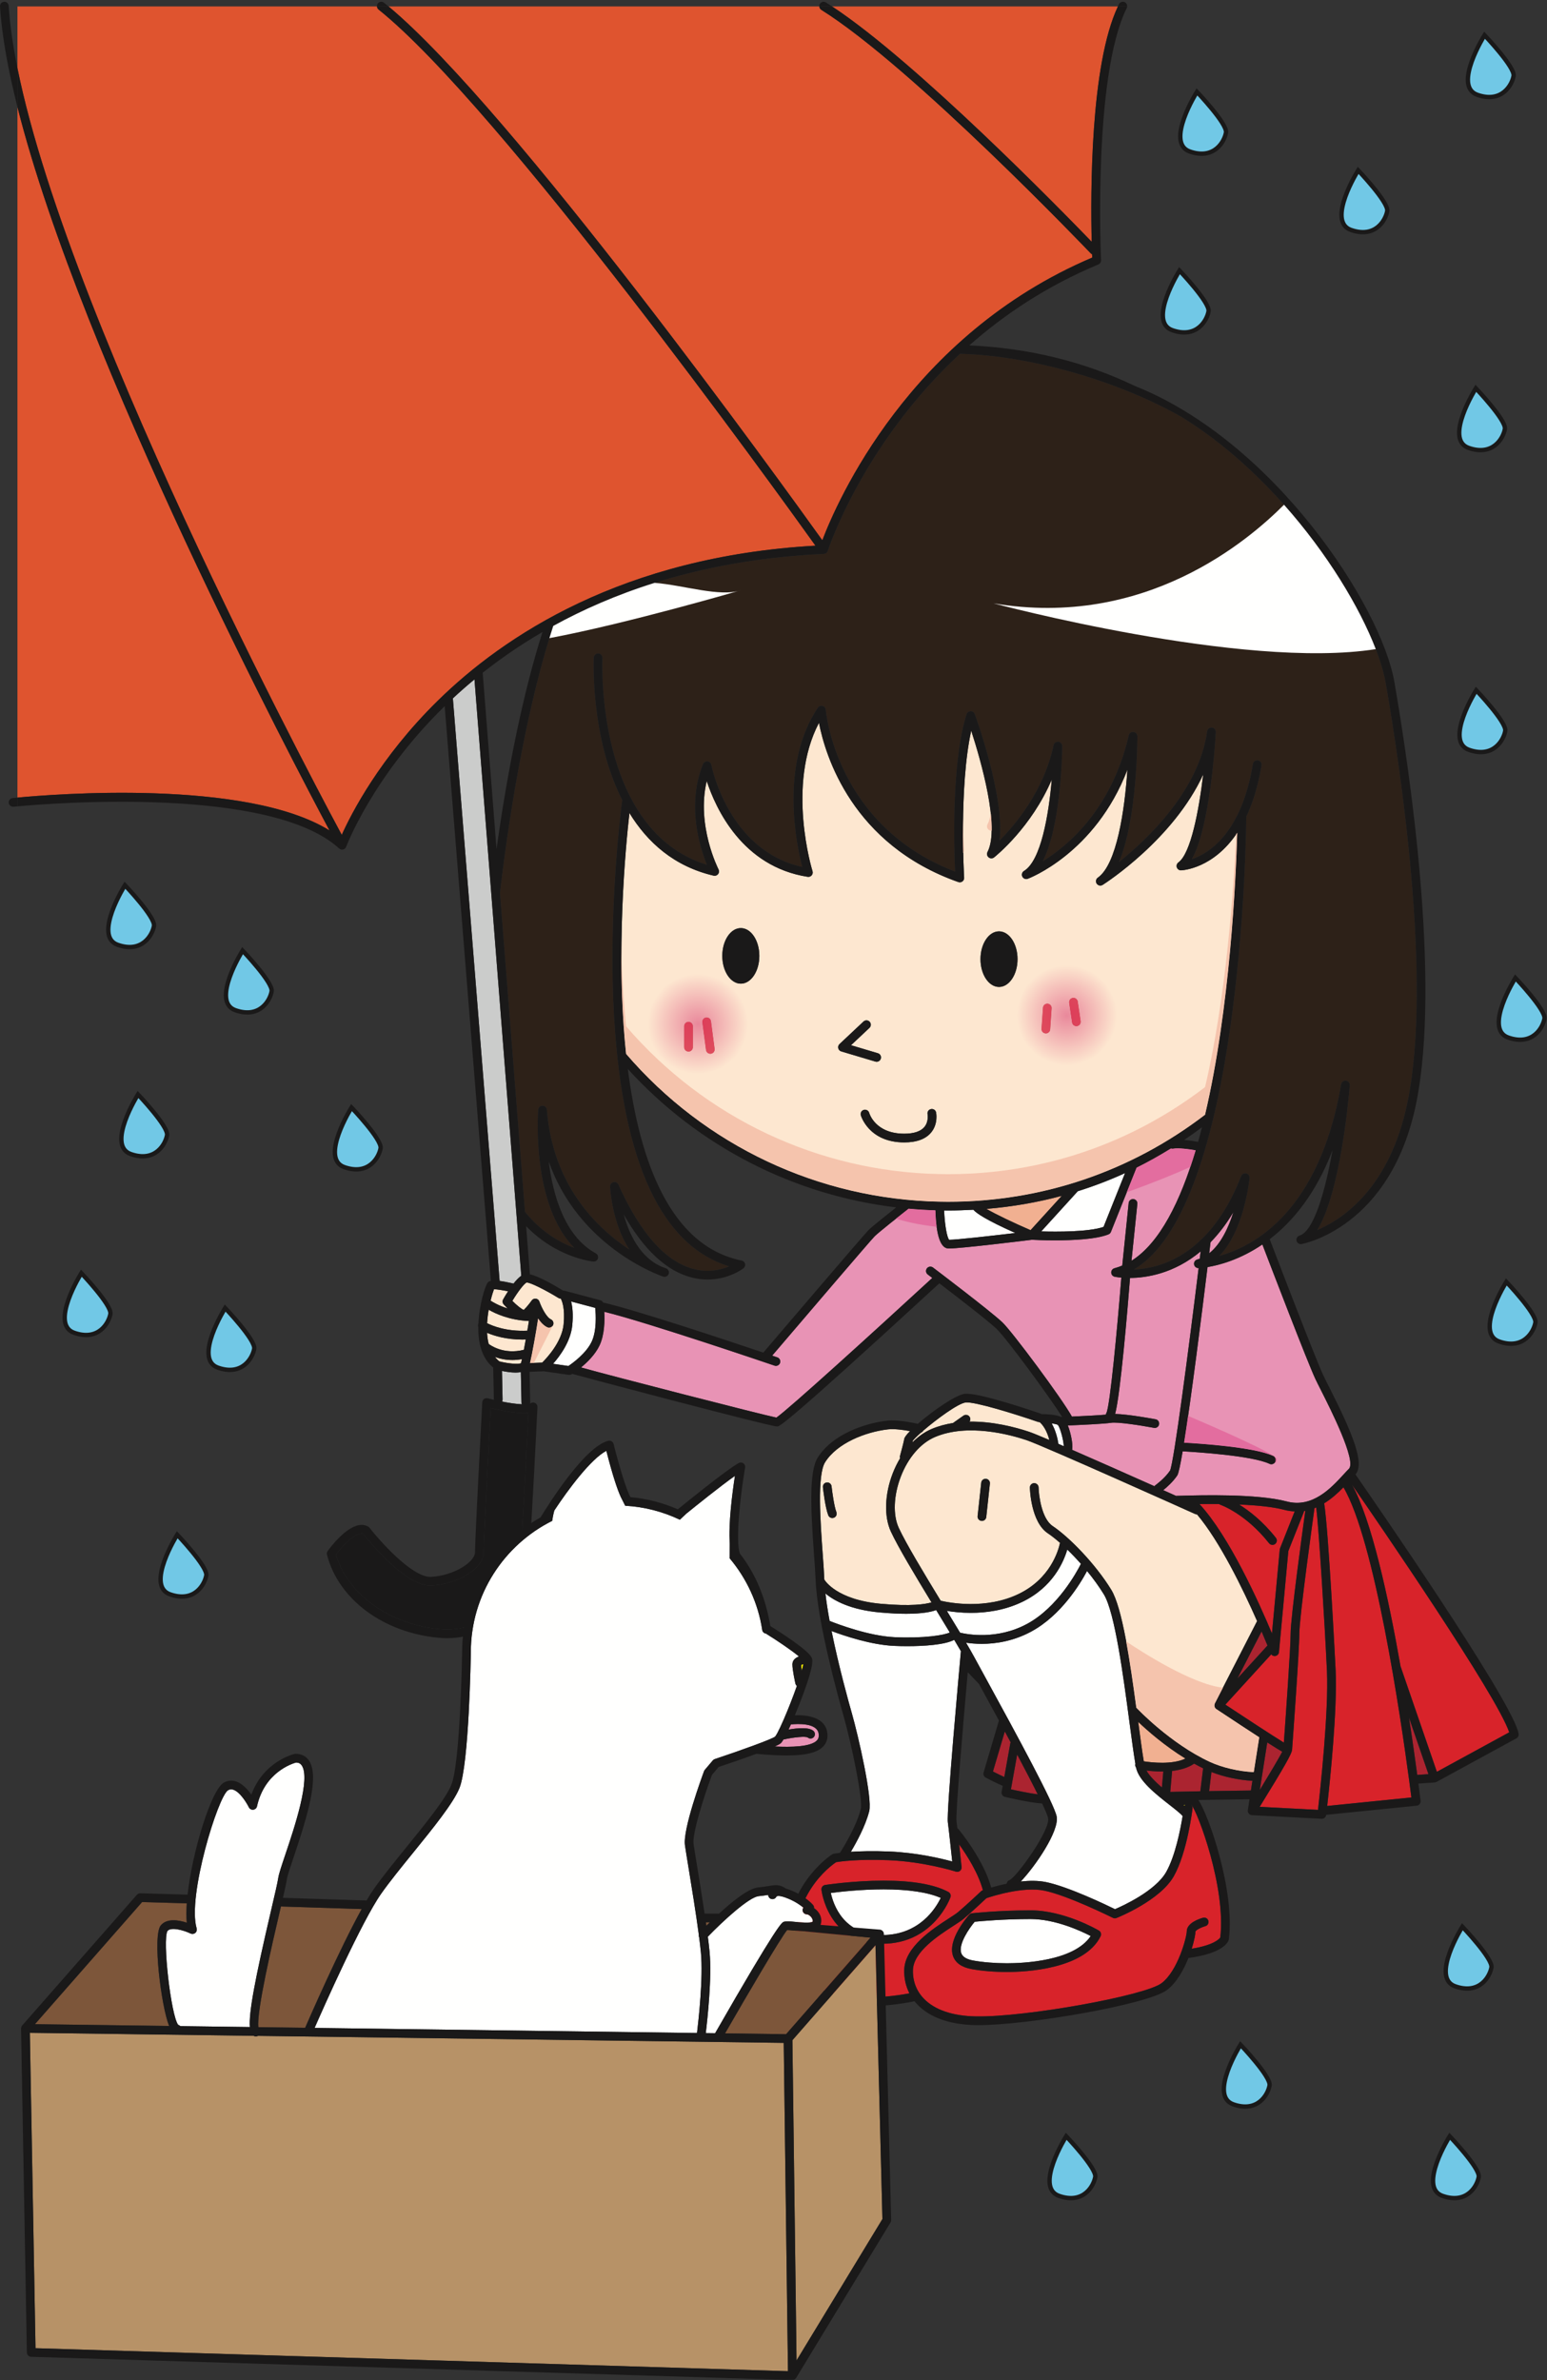 <?xml version="1.0" encoding="UTF-8"?>
<!DOCTYPE svg PUBLIC "-//W3C//DTD SVG 1.1//EN" "http://www.w3.org/Graphics/SVG/1.1/DTD/svg11.dtd">
<svg version="1.1" xmlns="http://www.w3.org/2000/svg" xmlns:xlink="http://www.w3.org/1999/xlink" x="0" y="0" width="355" height="546" viewBox="0, 0, 355, 546">
  <rect x="0" y="0" width="355" height="546" fill="#333333" stroke="none"/>
  <defs>
    <clipPath id="Clip_1">
      <path d="M-0,0.41 L354.927,0.41 L354.927,545.94 L-0,545.94 z"/>
    </clipPath>
    <radialGradient id="Gradient_1" gradientUnits="userSpaceOnUse" cx="244.833" cy="232.911" r="11.5">
      <stop offset="0" stop-color="#E892B4"/>
      <stop offset="1" stop-color="#FFFFFE"/>
    </radialGradient>
    <radialGradient id="Gradient_2" gradientUnits="userSpaceOnUse" cx="244.833" cy="232.911" r="11.5">
      <stop offset="0" stop-color="#E9889B"/>
      <stop offset="1" stop-color="#FDE7D0"/>
    </radialGradient>
    <radialGradient id="Gradient_3" gradientUnits="userSpaceOnUse" cx="244.833" cy="232.911" r="11.5">
      <stop offset="0" stop-color="#DC3C59"/>
      <stop offset="1" stop-color="#E0555F"/>
    </radialGradient>
    <radialGradient id="Gradient_4" gradientUnits="userSpaceOnUse" cx="244.833" cy="232.911" r="11.5">
      <stop offset="0" stop-color="#DC3C59"/>
      <stop offset="1" stop-color="#E0555F"/>
    </radialGradient>
    <radialGradient id="Gradient_5" gradientUnits="userSpaceOnUse" cx="160.166" cy="234.911" r="11.5">
      <stop offset="0" stop-color="#E892B4"/>
      <stop offset="1" stop-color="#FFFFFE"/>
    </radialGradient>
    <radialGradient id="Gradient_6" gradientUnits="userSpaceOnUse" cx="160.166" cy="234.911" r="11.5">
      <stop offset="0" stop-color="#E9889B"/>
      <stop offset="1" stop-color="#FDE7D0"/>
    </radialGradient>
    <radialGradient id="Gradient_7" gradientUnits="userSpaceOnUse" cx="160.166" cy="234.911" r="11.5">
      <stop offset="0" stop-color="#DC3C59"/>
      <stop offset="1" stop-color="#E0555F"/>
    </radialGradient>
    <radialGradient id="Gradient_8" gradientUnits="userSpaceOnUse" cx="160.166" cy="234.911" r="11.5">
      <stop offset="0" stop-color="#DC3C59"/>
      <stop offset="1" stop-color="#E0555F"/>
    </radialGradient>
    <clipPath id="Clip_2">
      <path d="M-0,0.41 L354.927,0.41 L354.927,545.94 L-0,545.94 z"/>
    </clipPath>
  </defs>
  <g id="Layer_1">
    <path d="M244.104,331.765 C244.084,330.471 243.27,327.41 242.735,326.879 C242.534,326.747 241.996,326.631 241.337,326.548 C242.294,328.213 242.709,330.124 242.882,331.238 C243.278,331.409 243.685,331.583 244.104,331.765" fill="#FFFFFE"/>
    <path d="M274.732,288.948 C274.933,288.892 275.126,288.819 275.319,288.747 C275.388,288.186 275.454,287.633 275.521,287.083 C269.406,292.176 263.11,293.147 259.318,293.171 C258.744,300.416 257.119,319.851 255.896,324.372 C258.883,324.433 264.462,325.461 265.183,325.596 C265.726,325.697 266.083,326.22 265.98,326.763 C265.891,327.243 265.471,327.578 264.999,327.578 L264.813,327.561 C261.666,326.971 256.45,326.174 254.983,326.4 C253.334,326.654 247.847,326.9 245.04,327.014 C245.748,328.754 246.186,331.208 246.072,332.297 C246.061,332.411 246.029,332.494 246.007,332.591 C251.832,335.128 259.092,338.351 264.911,340.949 L265.082,340.765 C265.104,340.749 267.287,339.176 268.499,337.357 C269.36,335.543 272.642,310.576 275.055,290.91 L275.01,290.911 L275,290.911 C274.502,290.911 274.079,290.544 274.01,290.051 C273.939,289.554 274.249,289.082 274.732,288.948" fill="#E893B5"/>
    <path d="M230.46,407.659 L231.85,399.901 L231.925,399.709 C231.478,398.872 231.028,398.035 230.581,397.205 L227.86,406.401 C228.825,406.892 229.81,407.372 230.46,407.659" fill="#AB2430"/>
    <path d="M253.764,324.527 C253.782,324.39 253.824,324.256 253.902,324.131 C254.724,322.52 256.405,304.563 257.317,293.094 C256.368,293.011 255.808,292.893 255.775,292.886 C255.326,292.782 255.006,292.384 255,291.923 C254.994,291.462 255.305,291.057 255.751,290.942 C256.358,290.786 256.947,290.571 257.528,290.329 L259.003,275.975 C259.06,275.426 259.548,275.024 260.101,275.083 C260.649,275.139 261.049,275.63 260.993,276.18 L259.652,289.23 C266.126,285.17 270.883,275.617 274.374,263.889 C272.941,263.635 270.433,263.285 269.185,263.519 C269.013,263.551 268.85,263.525 268.696,263.476 C266.12,265.073 263.499,266.545 260.825,267.87 L254.927,282.616 C254.825,282.868 254.626,283.069 254.374,283.171 C251.583,284.302 246.199,284.544 242.1,284.544 C239.369,284.544 237.232,284.438 236.785,284.414 C234.745,284.665 220.428,286.415 217.785,286.415 L217.559,286.409 C215.803,286.292 214.826,283.346 214.648,277.657 C212.591,277.598 210.544,277.47 208.507,277.285 C206.546,278.818 201.612,282.715 200.706,283.62 C199.807,284.519 184.112,302.883 177.197,310.99 C177.827,311.204 178.24,311.345 178.377,311.391 C178.899,311.57 179.179,312.138 179,312.661 C178.858,313.077 178.47,313.338 178.054,313.338 C177.946,313.338 177.838,313.321 177.73,313.284 C177.4,313.171 148.496,303.326 138.662,300.929 C138.78,302.943 138.74,306.214 137.567,308.676 C136.58,310.751 134.771,312.522 133.33,313.705 C140.509,315.717 174.74,324.515 178.164,325.208 C180.806,323.429 200.529,305.51 213.939,293.169 C213.306,292.687 212.917,292.393 212.896,292.377 C212.455,292.044 212.368,291.417 212.701,290.976 C213.034,290.535 213.66,290.448 214.103,290.782 C214.635,291.185 227.178,300.678 230.018,303.351 C232.241,305.445 243.814,321 245.973,324.973 C248.408,324.869 251.882,324.702 253.764,324.527" fill="#E893B5"/>
    <path d="M253.234,281.461 L258.17,269.12 C254.638,270.734 251.023,272.116 247.33,273.271 L238.936,282.495 C242.543,282.598 249.791,282.634 253.234,281.461" fill="#FFFFFE"/>
    <path d="M223.363,277.523 C221.425,277.628 219.474,277.699 217.5,277.699 C217.218,277.699 216.938,277.69 216.655,277.687 C216.786,280.876 217.28,283.826 217.808,284.417 L217.855,284.417 C219.4,284.417 226.726,283.606 232.981,282.86 C226.235,279.845 224.073,278.342 223.363,277.523" fill="#FFFFFE"/>
    <path d="M263.083,406.171 C263.778,407.421 265.156,408.791 266.63,410.062 L266.954,406.389 C266.831,406.391 266.706,406.397 266.585,406.397 C265.245,406.397 264.021,406.288 263.083,406.171" fill="#AB2430"/>
    <path d="M243.657,274.337 C238.064,275.836 232.3,276.839 226.363,277.329 C228.519,278.589 232.645,280.552 236.49,282.211 L243.657,274.337" fill="#F1B091"/>
    <path d="M261.189,395.005 C261.672,398.636 262.098,401.833 262.471,404.064 C264.305,404.349 269.001,404.873 272.036,403.431 C267.288,400.511 263.385,397.092 261.189,395.005" fill="#F1B091"/>
    <path d="M218.693,326.452 L221.088,324.762 C221.541,324.443 222.163,324.551 222.482,325.002 C222.729,325.352 222.714,325.802 222.486,326.137 C227.81,326.06 232.926,327.389 236.147,328.463 C236.864,328.702 238.539,329.387 240.796,330.346 C240.486,329.128 239.845,327.378 238.582,326.238 C238.446,326.249 238.309,326.237 238.172,326.19 C232.842,324.35 223.639,321.511 221.608,321.739 C219.857,321.933 214.904,325.596 211.864,328.206 C211.746,328.426 211.561,328.584 211.333,328.667 C210.39,329.501 209.695,330.186 209.461,330.541 C209.442,330.641 209.418,330.756 209.393,330.877 C210.722,329.548 212.196,328.496 213.772,327.826 C215.358,327.15 217.017,326.716 218.693,326.452" fill="#FDE7D0"/>
    <path d="M188.838,341.191 C188.777,340.642 189.173,340.148 189.722,340.087 C190.266,340.027 190.766,340.421 190.826,340.97 C190.961,342.184 191.422,345.614 191.928,346.876 C192.133,347.389 191.884,347.971 191.371,348.176 C191.249,348.224 191.123,348.248 190.999,348.248 C190.603,348.248 190.228,348.01 190.07,347.619 C189.373,345.877 188.891,341.665 188.838,341.191 z M202.09,367.917 C209.15,368.559 212.417,368.001 213.755,367.602 C209.971,361.383 206.049,354.852 204.423,351.331 C202.842,347.905 203.005,342.808 204.848,338.03 C205.33,336.778 205.906,335.606 206.556,334.523 C206.504,334.349 206.482,334.165 206.534,333.977 C206.763,333.157 207.382,330.858 207.512,330.08 C207.572,329.72 208.063,329.087 208.824,328.309 C207.313,328.031 205.23,327.739 203.778,327.907 C198.583,328.501 192.104,331.062 189.344,335.445 C187.478,338.408 188.272,349.359 188.799,356.605 C188.964,358.879 189.106,360.842 189.164,362.375 L189.164,362.379 L189.211,362.434 C189.263,362.525 191.924,366.993 202.09,367.917" fill="#FDE7D0"/>
    <path d="M259.201,395.223 C257.782,384.537 255.838,369.902 253.311,365.767 C252.203,363.954 250.869,362.128 249.451,360.402 C247.901,363.311 243.514,370.581 236.642,374.293 C232.508,376.525 228.441,377.116 225.292,377.116 C223.872,377.116 222.654,376.994 221.686,376.85 C222.428,378.11 223.067,379.222 223.544,380.103 C224.064,381.066 224.866,382.53 225.851,384.328 C233.61,398.499 241.935,413.857 242.48,416.725 C243.111,420.041 237.555,428.179 234.233,431.633 C236.196,431.421 238.229,431.397 240.033,431.767 C245.182,432.827 253.854,436.995 255.867,437.982 C257.691,437.201 265.173,433.788 267.628,429.424 C269.697,425.744 270.878,419.727 271.38,416.625 C271.005,416.111 269.64,415.041 268.414,414.082 C265.246,411.605 261.313,408.526 260.697,405.494 C260.537,405.273 260.461,404.994 260.521,404.707 L260.543,404.653 C260.15,402.363 259.707,399.029 259.201,395.223" fill="#FFFFFE"/>
    <path d="M217.95,374.5 C217.068,373.04 216.12,371.484 215.149,369.891 C215.042,369.716 214.934,369.537 214.825,369.36 C213.769,369.758 211.735,370.213 207.945,370.213 C206.289,370.213 204.299,370.126 201.908,369.909 C195.175,369.297 191.409,367.215 189.418,365.563 C189.636,367.514 189.972,369.652 190.379,371.857 C192.271,372.61 199.396,375.304 205.214,375.58 C211.99,375.903 216.771,375.106 217.95,374.5" fill="#FFFFFE"/>
    <path d="M135.762,307.817 C136.961,305.298 136.736,301.532 136.585,300.039 L131.058,298.572 C131.366,299.767 131.567,301.524 131.326,304.009 C130.967,307.726 128.522,311.048 126.914,312.867 L130.434,313.37 C131.399,312.721 134.484,310.499 135.762,307.817" fill="#FFFFFE"/>
    <path d="M75.616,190.516 C67.953,176.174 18.686,82.733 4.002,24.544 L4.002,182.974 C11.817,182.229 56.417,178.599 75.616,190.516" fill="#DF542F"/>
    <path d="M115.594,299.25 C115.303,298.931 115.25,298.46 115.463,298.084 C115.732,297.61 116.125,296.945 116.585,296.236 C115.331,295.974 113.995,295.766 113.37,295.766 L113.357,295.766 C113.178,296.227 112.875,297.171 112.58,298.379 C113.002,298.661 114.367,299.503 116.479,300.176 C116.193,299.891 115.899,299.587 115.594,299.25" fill="#FDE7D0"/>
    <path d="M120.213,309.658 C120.354,308.92 120.504,308.117 120.654,307.282 C120.413,307.288 120.159,307.308 119.925,307.308 C116.163,307.308 113.392,306.448 111.77,305.758 C111.818,306.635 111.934,307.495 112.141,308.309 C112.334,308.464 115.472,310.863 120.213,309.658" fill="#FDE7D0"/>
    <path d="M188.705,123.945 C192.03,115.182 208.633,76.914 250.638,59.093 C250.629,58.884 250.619,58.62 250.608,58.33 C250.487,58.279 250.373,58.202 250.276,58.101 C249.87,57.675 209.452,15.373 188.47,2.259 C188.187,2.081 188.04,1.784 188.021,1.473 L89.152,1.473 C117.395,24.951 179.658,111.309 188.705,123.945" fill="#DF542F"/>
    <path d="M250.522,55.471 C250.248,44.344 250.185,14.904 256.535,1.473 L190.938,1.473 C210.334,14.234 243.79,48.498 250.522,55.471" fill="#DF542F"/>
    <path d="M119.75,322.145 C119.7,322.029 119.669,321.9 119.667,321.765 L119.521,314.776 C119.145,314.844 118.738,314.878 118.31,314.878 C117.299,314.878 116.194,314.711 115.194,314.505 L115.333,321.056 C115.337,321.231 115.284,321.388 115.208,321.532 C116.668,321.823 118.359,322.096 119.75,322.145" fill="#CBCCCB"/>
    <path d="M78.414,191.548 C80.586,186.709 87.148,173.827 100.424,160.782 C115.622,145.848 142.952,127.67 187.131,125.182 C178.188,112.688 114.457,24.257 86.876,2.192 C86.646,2.009 86.527,1.745 86.51,1.473 L4.002,1.473 L4.002,15.627 C16.303,76.58 77.707,190.196 78.379,191.434 L78.414,191.548" fill="#DF542F"/>
    <path d="M170,212.911 C172.348,212.911 174.25,215.765 174.25,219.286 C174.25,222.807 172.348,225.661 170,225.661 C167.652,225.661 165.75,222.807 165.75,219.286 C165.75,215.765 167.652,212.911 170,212.911 M192.648,239.516 L198.148,234.349 C198.552,233.972 199.185,233.991 199.562,234.393 C199.94,234.796 199.92,235.429 199.518,235.807 L195.285,239.783 L201.452,241.619 C201.981,241.777 202.283,242.334 202.125,242.864 C201.996,243.298 201.599,243.578 201.167,243.578 C201.073,243.578 200.977,243.565 200.882,243.537 L193.048,241.203 C192.704,241.101 192.442,240.823 192.36,240.475 C192.277,240.126 192.388,239.761 192.648,239.516 M212.15,258.506 C213.159,257.268 212.857,255.629 212.854,255.613 C212.742,255.072 213.091,254.543 213.631,254.431 C214.18,254.317 214.701,254.669 214.813,255.209 C214.834,255.313 215.319,257.784 213.7,259.77 C212.452,261.302 210.366,262.078 207.5,262.078 C199.331,262.078 197.553,255.904 197.535,255.841 C197.39,255.308 197.704,254.759 198.237,254.613 C198.762,254.47 199.316,254.779 199.463,255.31 C199.522,255.515 200.913,260.078 207.5,260.078 C209.735,260.078 211.3,259.549 212.15,258.506 M229.25,213.661 C231.598,213.661 233.5,216.515 233.5,220.036 C233.5,223.557 231.598,226.411 229.25,226.411 C226.902,226.411 225,223.557 225,220.036 C225,216.515 226.902,213.661 229.25,213.661 M239.335,231.176 C239.374,230.624 239.853,230.215 240.401,230.247 C240.953,230.285 241.368,230.762 241.331,231.313 L240.998,236.147 C240.961,236.674 240.521,237.078 240.001,237.078 L239.932,237.075 C239.38,237.037 238.965,236.56 239.002,236.009 L239.335,231.176 M246.187,228.922 C246.735,228.842 247.242,229.219 247.322,229.764 L247.989,234.264 C248.07,234.811 247.693,235.319 247.146,235.4 L246.999,235.411 C246.512,235.411 246.084,235.054 246.011,234.557 L245.344,230.057 C245.263,229.511 245.64,229.003 246.187,228.922 M163.13,241.736 L162.998,241.744 C162.504,241.744 162.075,241.378 162.009,240.875 L161.175,234.541 C161.103,233.994 161.488,233.492 162.036,233.42 C162.576,233.344 163.086,233.733 163.158,234.281 L163.991,240.614 C164.063,241.161 163.678,241.664 163.13,241.736 M159,240.244 C159,240.797 158.552,241.245 158,241.245 C157.448,241.245 157,240.797 157,240.244 L157,235.411 C157,234.859 157.448,234.411 158,234.411 C158.552,234.411 159,234.859 159,235.411 L159,240.244 M163.773,200.885 C154.648,198.761 148.535,193.197 144.441,186.516 C143.568,194.207 141.234,218.614 143.67,241.764 C161.773,262.841 187.859,275.123 215.557,275.673 L215.61,275.661 L215.687,275.674 C216.291,275.685 216.895,275.699 217.5,275.699 C239.083,275.699 259.462,268.788 276.531,255.729 C282.277,231.314 283.615,201.527 283.916,191.035 C278.441,199.249 271.452,199.645 271.036,199.661 C270.601,199.684 270.198,199.402 270.055,198.988 C269.911,198.572 270.056,198.111 270.412,197.852 C273.27,195.773 275.103,185.994 276.109,177.66 C269.302,192.493 253.822,202.504 253.037,203.004 C252.871,203.11 252.685,203.161 252.501,203.161 C252.178,203.161 251.861,203.005 251.669,202.717 C251.366,202.264 251.481,201.654 251.927,201.342 C256.288,198.289 258.089,185.822 258.715,176.572 C251.321,195.813 236.011,201.54 235.839,201.602 C235.359,201.775 234.819,201.556 234.598,201.092 C234.376,200.629 234.542,200.073 234.981,199.806 C238.869,197.446 240.645,187.009 241.352,178.845 C236.682,189.817 228.535,196.367 228.121,196.695 C227.751,196.988 227.229,196.983 226.864,196.683 C226.501,196.384 226.396,195.871 226.611,195.452 C229.536,189.785 225.041,174.303 222.872,167.63 C220.024,180.586 221.234,201.126 221.248,201.35 C221.268,201.684 221.12,202.007 220.853,202.209 C220.585,202.412 220.232,202.467 219.917,202.354 C195.538,193.75 189.392,173.346 187.932,165.827 C180.399,180.153 186.389,199.655 186.454,199.861 C186.558,200.191 186.483,200.551 186.258,200.813 C186.033,201.076 185.691,201.203 185.346,201.149 C170.332,198.809 164.247,185.494 162.178,179.173 C159.748,189.377 164.83,199.34 164.887,199.45 C165.067,199.796 165.029,200.216 164.79,200.524 C164.551,200.832 164.153,200.973 163.773,200.885" fill="#FDE7D0"/>
    <path d="M128.674,297.892 C128.492,297.894 128.309,297.864 128.143,297.762 C125.281,296.002 121.654,294.17 120.858,294.224 C120.335,294.392 118.859,296.288 117.575,298.433 C118.586,299.456 119.687,300.335 120.183,300.506 C120.89,299.86 121.731,298.741 122.014,298.337 C122.23,298.029 122.602,297.872 122.971,297.92 C123.342,297.972 123.654,298.227 123.778,298.581 C124.276,300.007 125.423,302.217 126.414,302.667 C126.917,302.895 127.139,303.489 126.911,303.991 C126.743,304.36 126.38,304.577 126,304.578 C125.861,304.578 125.721,304.549 125.587,304.488 C124.768,304.116 124.062,303.333 123.49,302.482 C122.998,305.756 122.102,310.681 121.627,312.701 L124.415,312.595 C125.393,311.634 128.941,307.893 129.336,303.817 C129.696,300.097 128.957,298.392 128.674,297.892" fill="#FDE7D0"/>
    <path d="M117.588,312.001 C115.994,312.001 114.644,311.681 113.57,311.289 C113.873,311.667 114.204,312.022 114.601,312.323 C116.746,312.851 119.029,313.03 119.565,312.713 C119.621,312.512 119.696,312.191 119.781,311.797 C119.011,311.935 118.276,312.001 117.588,312.001" fill="#FDE7D0"/>
    <path d="M111.779,303.553 C113.003,304.173 116.226,305.492 121.008,305.274 C121.14,304.502 121.266,303.75 121.377,303.052 C116.866,302.856 113.631,301.329 112.146,300.464 C111.975,301.437 111.841,302.482 111.779,303.553" fill="#FDE7D0"/>
    <path d="M112.601,323.01 C112.295,328.806 111,353.473 111,356.078 C111,359.722 105.309,363.375 99.059,363.743 C98.962,363.748 98.865,363.751 98.766,363.751 L98.765,363.751 C93.002,363.751 84.847,353.767 83.36,351.883 C83.244,351.842 83.12,351.822 82.983,351.822 C81.294,351.822 78.599,354.618 77.092,356.615 C79.702,365.739 89.488,372.754 101.085,373.748 C101.595,373.792 102.107,373.814 102.606,373.814 C113.081,373.813 118.782,364.372 119.337,357.992 C119.909,351.422 120.985,329.825 121.266,324.099 C120.942,324.137 120.582,324.156 120.181,324.156 C117.753,324.156 114.377,323.434 112.601,323.01" fill="#1A1919"/>
    <path d="M277.464,410.894 L287.05,410.755 L287.398,408.534 C284.249,408.36 280.824,407.628 277.997,406.518 L277.464,410.894" fill="#AB2430"/>
    <path d="M292.002,354.411 C291.706,354.411 291.414,354.281 291.217,354.031 C285.798,347.178 280.075,345.212 280.018,345.193 C279.917,345.16 279.834,345.1 279.752,345.041 C278.329,345.028 276.836,345.029 275.256,345.049 C282.073,352.411 288.899,367.592 291.884,374.727 L293.67,355.486 C293.679,355.391 293.701,355.298 293.736,355.209 L297.098,346.731 C296.338,346.693 295.559,346.595 294.742,346.377 C292.379,345.747 288.898,345.338 284.349,345.15 C286.663,346.58 289.763,348.967 292.785,352.791 C293.128,353.224 293.055,353.853 292.621,354.196 C292.438,354.341 292.219,354.411 292.002,354.411" fill="#D8232A"/>
    <path d="M302.047,345.823 C301.912,345.881 301.778,345.941 301.641,345.994 C301.392,347.777 298.166,370.99 298.166,374.744 C298.166,378.598 296.673,399.075 296.509,401.311 L296.497,401.468 L296.496,401.484 L296.493,401.495 C296.345,402.397 295.012,404.875 289.07,414.5 L302.447,415.197 C302.94,410.888 304.933,392.666 304.5,383.29 C303.986,372.152 302.625,350.575 302.047,345.823" fill="#D8232A"/>
    <path d="M325.227,407.181 L327.796,407.003 L323.325,394.022 C324.131,399.235 324.773,403.806 325.227,407.181" fill="#AB2430"/>
    <path d="M283.976,385.038 L290.857,377.496 C290.516,376.658 290.06,375.559 289.506,374.263 L283.976,385.038" fill="#AB2430"/>
    <path d="M296.166,374.744 C296.166,371.129 298.883,351.315 299.538,346.592 L299.29,346.628 L295.648,355.813 L293.496,379.003 C293.453,379.466 293.098,379.838 292.638,379.902 L292.499,379.911 C292.188,379.911 291.9,379.765 291.713,379.525 L281.191,391.056 C285.733,394.059 291.977,398.145 294.616,399.77 C294.991,394.574 296.166,378.053 296.166,374.744" fill="#D8232A"/>
    <path d="M294.251,401.861 C293.586,401.48 292.52,400.828 290.805,399.733 L289.096,410.627 C291.41,406.823 293.486,403.322 294.251,401.861" fill="#AB2430"/>
    <path d="M321.444,382.419 L329.727,406.467 L346.331,397.409 C343.505,388.943 316.43,349.539 310.258,340.614 C314.709,348.571 318.604,366.368 321.405,382.352 L321.444,382.419" fill="#D8232A"/>
    <path d="M323.334,408.314 L323.343,408.245 C321.408,393.853 315.455,353.323 308.291,341.202 C307.058,342.469 305.583,343.821 303.863,344.878 C304.861,350.734 306.481,382.849 306.498,383.199 C306.912,392.176 305.211,408.525 304.563,414.299 L323.88,412.352 C323.773,411.514 323.602,410.178 323.371,408.452 L323.334,408.314" fill="#D8232A"/>
    <path d="M117.725,294.437 L117.828,294.483 C118.411,293.74 119.028,293.08 119.619,292.671 L108.88,155.859 C107.113,157.32 105.462,158.774 103.924,160.207 L114.652,293.864 C115.42,293.958 116.413,294.134 117.725,294.437" fill="#CBCCCB"/>
    <path d="M277.099,290.68 C275.72,301.957 273.378,320.577 271.721,330.96 C275.284,331.158 287.917,331.989 292.178,334.007 C292.677,334.243 292.891,334.84 292.653,335.339 C292.482,335.7 292.124,335.911 291.749,335.911 C291.605,335.911 291.46,335.88 291.322,335.815 C287.344,333.931 274.507,333.118 271.393,332.946 C270.875,336.002 270.444,338.045 270.163,338.467 C269.192,339.923 267.777,341.176 266.939,341.854 C268.004,342.33 269,342.776 269.904,343.181 L270,343.161 C270.177,343.161 270.561,343.15 271.112,343.135 C275.419,343.014 288.524,342.649 295.258,344.445 C301.168,346.022 305.458,341.363 308.293,338.28 C308.751,337.782 309.168,337.329 309.543,336.954 C311.341,335.156 305.233,323.082 303.226,319.115 C302.651,317.979 302.168,317.023 301.845,316.337 C300.042,312.505 291.599,290.486 289.688,285.491 C284.507,289.004 279.721,290.248 277.099,290.68" fill="#E893B5"/>
    <path d="M277.79,284.984 C277.699,285.736 277.598,286.579 277.484,287.512 C280.18,285.384 281.93,281.59 283.033,278.077 C281.383,280.852 279.609,283.121 277.79,284.984" fill="#E893B5"/>
    <path d="M120.473,277.995 C124.249,282.7 128.592,285.081 131.778,286.264 C121.98,276.347 123.428,255.566 123.503,254.585 C123.542,254.064 123.977,253.661 124.5,253.661 C125.022,253.661 125.457,254.063 125.497,254.584 C126.84,271.896 136.892,281.684 144.414,286.647 C140.448,280.586 140.023,272.684 140.001,272.207 C139.979,271.727 140.301,271.3 140.768,271.188 C141.232,271.075 141.714,271.313 141.912,271.751 C146.978,283.009 152.831,289.537 159.308,291.153 C162.676,291.995 165.512,291.272 167.31,290.511 C151.867,285.766 143.01,266.81 140.971,234.098 C139.389,208.73 142.726,184.021 142.759,183.775 L142.817,183.607 C135.428,169.091 136.237,151.137 136.251,150.858 C136.281,150.306 136.758,149.885 137.303,149.912 C137.854,149.942 138.278,150.412 138.249,150.964 C138.227,151.368 136.475,190.456 162.222,198.396 C160.565,194.328 157.533,184.661 161.323,175.286 C161.49,174.874 161.913,174.625 162.349,174.666 C162.791,174.71 163.151,175.041 163.233,175.477 C163.271,175.68 167.113,195.143 184.101,198.882 C182.686,193.452 178.956,175.424 187.668,162.356 C187.905,162.001 188.337,161.836 188.755,161.944 C189.168,162.053 189.466,162.413 189.497,162.839 C189.517,163.108 191.752,189.423 219.173,199.949 C218.913,194.345 218.318,174.948 221.796,163.862 C221.924,163.452 222.299,163.171 222.728,163.161 L222.75,163.161 C223.17,163.161 223.545,163.423 223.689,163.819 C224.009,164.694 230.6,182.943 229.38,192.82 C233.009,189.175 239.543,181.41 241.771,170.952 C241.879,170.45 242.355,170.118 242.859,170.167 C243.37,170.223 243.755,170.657 243.75,171.171 C243.729,173.342 243.428,189.463 239.288,197.585 C245.021,194.055 255.127,185.638 259.025,168.687 C259.14,168.19 259.602,167.856 260.113,167.917 C260.618,167.975 261,168.402 261,168.911 C261,169.853 260.941,187.978 256.77,197.772 C263.504,192.363 275.134,181.244 277.01,167.773 C277.084,167.242 277.573,166.859 278.097,166.916 C278.631,166.968 279.028,167.431 278.998,167.967 C278.861,170.413 277.661,189.634 273.502,197.108 C277.462,195.757 284.896,191.122 287.514,175.248 C287.603,174.704 288.107,174.338 288.663,174.424 C289.208,174.514 289.576,175.029 289.486,175.574 C288.691,180.396 287.457,184.24 285.999,187.325 C285.948,192.748 284.759,276.753 260.219,291.221 C264.118,291.084 270.28,289.775 276.07,283.958 L276.263,283.768 C279.365,280.594 282.354,276.111 284.818,269.797 C284.999,269.332 285.496,269.069 285.984,269.189 C286.471,269.306 286.795,269.764 286.745,270.262 C286.685,270.859 285.44,282.426 279.805,288.113 C287.646,285.963 302.734,278.026 307.765,248.742 C307.854,248.214 308.344,247.851 308.876,247.919 C309.407,247.986 309.791,248.46 309.747,248.993 C309.507,251.897 307.547,273.71 302.279,282.173 C308.179,279.673 318.995,272.484 323.021,252.712 C328.682,224.898 321.405,176.394 318.015,156.832 C315.407,141.791 296.709,111.321 271.073,95.621 C256.925,87.593 236.911,81.601 220.301,81.163 C197.98,101.876 190.059,126.048 189.953,126.381 L189.879,126.53 L189.832,126.625 C189.767,126.724 189.686,126.811 189.591,126.882 L189.579,126.894 L189.473,126.947 L189.322,127.021 L189.163,127.054 L189.046,127.077 C162.687,128.289 142.33,135.132 126.957,143.595 C121.517,160.194 117.261,183.141 114.73,204.83 L120.473,277.995" fill="#2D2118"/>
    <path d="M226.325,348.02 C226.27,348.532 225.836,348.912 225.332,348.912 L225.223,348.906 C224.674,348.847 224.277,348.353 224.337,347.804 L225.17,340.138 C225.229,339.588 225.716,339.193 226.272,339.251 C226.821,339.311 227.218,339.805 227.158,340.353 L226.325,348.02 z M279.106,392.071 L279.096,392.066 C278.99,391.993 278.904,391.903 278.837,391.802 L278.803,391.725 C278.756,391.641 278.715,391.556 278.694,391.463 L278.686,391.331 L278.684,391.097 L278.728,390.952 L278.776,390.788 L288.442,371.954 L288.48,371.906 C285.259,364.606 279.951,353.647 274.68,347.406 C274.537,347.408 274.393,347.387 274.254,347.324 C273.906,347.167 239.422,331.663 235.515,330.361 C231.707,329.091 222.039,326.481 214.556,329.665 C211.257,331.069 208.398,334.38 206.714,338.749 C205.059,343.041 204.877,347.541 206.239,350.493 C207.877,354.042 211.989,360.857 215.866,367.223 C217.816,367.678 226.205,369.301 233.732,365.679 C241.013,362.173 242.859,355.78 243.249,353.944 C242.231,353.052 241.275,352.299 240.443,351.744 C236.555,349.153 236.339,341.589 236.331,341.268 C236.318,340.716 236.756,340.259 237.308,340.246 C237.843,340.238 238.317,340.67 238.331,341.222 C238.376,343.119 239.044,348.408 241.553,350.08 C245.298,352.577 251.358,358.737 255.018,364.724 C257.514,368.809 259.307,380.965 260.756,391.755 C261.057,392.074 268.581,399.987 277.587,404.171 C280.451,405.501 284.27,406.387 287.71,406.547 L288.965,398.55 C286.646,397.051 283.478,394.972 279.113,392.078 L279.106,392.071" fill="#FDE7D0"/>
    <path d="M202.151,445.914 C189.904,445.736 188.517,433.639 188.504,433.516 C188.45,432.987 188.819,432.508 189.346,432.426 C189.409,432.416 195.815,431.434 202.778,431.434 C209.446,431.434 214.447,432.309 217.642,434.034 C218.072,434.266 218.271,434.776 218.111,435.239 C218.075,435.347 214.298,445.916 202.445,445.916 L202.151,445.914 z M217.719,440.114 C218.643,439.515 219.441,438.999 219.854,438.65 C221.975,436.856 225.112,433.885 225.145,433.855 C225.244,433.76 225.363,433.686 225.493,433.64 L225.551,433.62 C224.508,429.715 221.876,425.598 220.108,423.135 C220.388,425.696 220.642,428.13 220.66,428.31 C220.695,428.645 220.559,428.976 220.298,429.189 C220.034,429.403 219.683,429.47 219.363,429.367 C219.291,429.344 212.051,427.069 203.959,426.746 C196.813,426.458 192.751,427.049 191.874,427.196 C190.491,428.123 181.17,434.92 182.66,448.639 C182.972,451.509 184.208,453.678 186.438,455.27 C192.841,459.841 205.239,457.937 208.692,457.29 C207.855,455.661 207.445,453.836 207.499,451.887 C207.646,446.637 213.951,442.554 217.719,440.114" fill="#D8232A"/>
    <path d="M271.614,414.083 L271.803,414.244 L272.004,414.01 C271.875,414.03 271.745,414.056 271.614,414.083" fill="#FFF101"/>
    <path d="M268.973,406.263 L268.549,411.073 L275.445,410.929 L276.088,405.661 C275.389,405.321 274.702,404.964 274.027,404.59 C272.611,405.575 270.792,406.057 268.973,406.263" fill="#AB2430"/>
    <path d="M204.039,424.748 C210.307,424.998 215.948,426.341 218.516,427.04 C218.259,424.607 217.748,419.85 217.508,418.046 C217.17,415.508 220.161,382.57 220.503,378.823 L220.51,378.8 C220.047,378.003 219.528,377.127 218.967,376.188 C216.888,377.325 212.097,377.648 208.206,377.648 C207.068,377.648 206.01,377.621 205.118,377.578 C199.832,377.327 193.741,375.272 190.827,374.178 C192.47,382.329 194.813,390.706 195.46,392.971 C196.997,398.351 200.216,412.503 199.468,415.489 C198.622,418.872 196.483,422.754 195.249,424.821 C197.341,424.681 200.262,424.596 204.039,424.748" fill="#FFFFFE"/>
    <path d="M223.665,440.867 C222.422,442.355 219.874,446.006 220.583,448.059 C220.878,448.913 221.807,449.486 223.343,449.763 C225.589,450.167 228.343,450.389 231.097,450.389 L231.099,450.389 C234.733,450.389 246.457,449.923 250.291,444.139 C248.115,443.011 242.203,440.247 236.499,440.247 C230.23,440.247 225.081,440.723 223.665,440.867" fill="#FFFFFE"/>
    <path d="M202.778,433.434 C197.579,433.434 192.696,433.994 190.655,434.263 C191.211,436.856 193.504,443.788 202.181,443.914 L202.445,443.916 C211.039,443.916 214.796,437.662 215.874,435.396 C212.957,434.11 208.461,433.434 202.778,433.434" fill="#FFFFFE"/>
    <path d="M252.564,444.186 C248.84,451.798 235.194,452.389 231.099,452.389 L231.097,452.389 C228.228,452.389 225.349,452.156 222.989,451.731 C220.686,451.316 219.24,450.301 218.692,448.711 C217.414,445.003 221.904,439.826 222.42,439.248 C222.584,439.065 222.809,438.948 223.053,438.921 C223.111,438.914 229.028,438.247 236.499,438.247 C244.183,438.247 251.85,442.695 252.172,442.885 C252.623,443.149 252.794,443.717 252.564,444.186 z M273.356,414.047 C273.568,414.256 273.696,414.546 273.659,414.865 C273.61,415.274 272.434,424.96 269.37,430.404 C266.233,435.981 256.608,439.848 256.201,440.011 C255.936,440.114 255.64,440.103 255.385,439.975 C255.282,439.925 245.103,434.852 239.631,433.726 C234.763,432.723 227.62,435.029 226.362,435.456 C225.689,436.09 223.059,438.558 221.145,440.178 C220.635,440.608 219.828,441.131 218.806,441.793 C215.368,444.018 209.615,447.744 209.499,451.941 C209.429,454.456 210.286,456.719 211.979,458.486 C214.468,461.084 218.63,462.5 224.014,462.581 C235.355,462.773 262.771,457.831 266.561,454.951 C270.324,452.091 272.332,444.299 272.332,443.081 C272.332,441.138 275.188,440.193 276.064,439.95 C276.601,439.802 277.146,440.114 277.295,440.645 C277.443,441.177 277.132,441.728 276.601,441.877 C275.556,442.17 274.431,442.777 274.329,443.104 C274.33,443.709 274.046,445.218 273.472,447.05 C278.641,446.21 279.834,444.766 280.025,444.471 C281.359,433.016 274.862,415.718 273.416,414.065 L273.356,414.047" fill="#D8232A"/>
    <path d="M234.6,367.48 C230.523,369.443 226.287,370.001 222.792,370.001 C220.585,370.001 218.674,369.779 217.282,369.548 C218.349,371.298 219.378,372.991 220.314,374.549 C221.925,374.938 228.794,376.258 235.69,372.533 C242.673,368.763 247.063,360.702 248.047,358.759 C247.005,357.582 245.946,356.476 244.916,355.481 C244.065,358.378 241.563,364.128 234.6,367.48" fill="#FFFFFE"/>
    <path d="M231.986,410.482 C233.415,410.803 236.188,411.393 238.13,411.635 C236.857,409.06 235.194,405.86 233.415,402.506 L231.986,410.482" fill="#AB2430"/>
    <path d="M193.048,241.203 L200.882,243.536 C200.977,243.565 201.073,243.578 201.167,243.578 C201.599,243.578 201.996,243.298 202.125,242.864 C202.283,242.334 201.981,241.777 201.452,241.619 L195.285,239.783 L199.518,235.807 C199.92,235.429 199.94,234.796 199.562,234.393 C199.185,233.991 198.552,233.973 198.148,234.349 L192.648,239.515 C192.388,239.761 192.277,240.126 192.36,240.475 C192.442,240.823 192.704,241.101 193.048,241.203" fill="#1A1919"/>
    <path d="M199.463,255.31 C199.316,254.779 198.762,254.47 198.237,254.613 C197.704,254.759 197.39,255.308 197.535,255.841 C197.553,255.904 199.331,262.078 207.5,262.078 C210.366,262.078 212.452,261.302 213.7,259.77 C215.319,257.784 214.834,255.313 214.813,255.209 C214.701,254.669 214.18,254.317 213.631,254.431 C213.091,254.543 212.742,255.072 212.854,255.613 C212.856,255.629 213.159,257.268 212.15,258.506 C211.3,259.549 209.735,260.078 207.5,260.078 C200.913,260.078 199.522,255.515 199.463,255.31" fill="#1A1919"/>
    <path d="M158,234.411 C157.448,234.411 157,234.859 157,235.411 L157,240.244 C157,240.797 157.448,241.245 158,241.245 C158.552,241.245 159,240.797 159,240.244 L159,235.411 C159,234.859 158.552,234.411 158,234.411" fill="#E0555F"/>
    <path d="M162.036,233.42 C161.488,233.492 161.103,233.994 161.175,234.541 L162.009,240.875 C162.075,241.378 162.504,241.744 162.998,241.744 L163.13,241.736 C163.678,241.664 164.063,241.161 163.991,240.614 L163.158,234.281 C163.086,233.733 162.576,233.344 162.036,233.42" fill="#E0555F"/>
    <path d="M239.932,237.075 L240.001,237.078 C240.521,237.078 240.961,236.674 240.998,236.147 L241.331,231.313 C241.368,230.762 240.953,230.285 240.401,230.247 C239.853,230.215 239.374,230.624 239.335,231.176 L239.002,236.009 C238.965,236.56 239.38,237.037 239.932,237.075" fill="#E0555F"/>
    <path d="M246.999,235.411 L247.146,235.4 C247.693,235.319 248.07,234.811 247.989,234.264 L247.322,229.764 C247.242,229.219 246.735,228.842 246.187,228.922 C245.64,229.003 245.263,229.511 245.344,230.057 L246.011,234.557 C246.084,235.054 246.512,235.411 246.999,235.411" fill="#E0555F"/>
    <path d="M170,225.661 C172.348,225.661 174.25,222.807 174.25,219.286 C174.25,215.765 172.348,212.911 170,212.911 C167.652,212.911 165.75,215.765 165.75,219.286 C165.75,222.807 167.652,225.661 170,225.661" fill="#1A1919"/>
    <path d="M229.25,226.411 C231.598,226.411 233.5,223.557 233.5,220.036 C233.5,216.515 231.598,213.661 229.25,213.661 C226.902,213.661 225,216.515 225,220.036 C225,223.557 226.902,226.411 229.25,226.411" fill="#1A1919"/>
    <path d="M226.272,339.251 C225.716,339.193 225.229,339.588 225.17,340.138 L224.337,347.804 C224.277,348.353 224.674,348.847 225.223,348.906 L225.332,348.912 C225.836,348.912 226.27,348.532 226.325,348.02 L227.158,340.353 C227.218,339.805 226.821,339.311 226.272,339.251" fill="#1A1919"/>
    <path d="M231.099,450.389 L231.097,450.389 C228.343,450.389 225.589,450.167 223.343,449.763 C221.807,449.486 220.878,448.913 220.583,448.059 C219.874,446.006 222.422,442.355 223.665,440.867 C225.081,440.723 230.23,440.247 236.499,440.247 C242.203,440.247 248.115,443.011 250.291,444.139 C246.457,449.923 234.733,450.389 231.099,450.389 z M252.172,442.885 C251.85,442.695 244.183,438.247 236.499,438.247 C229.028,438.247 223.111,438.914 223.053,438.921 C222.809,438.948 222.584,439.065 222.42,439.248 C221.904,439.826 217.414,445.003 218.692,448.711 C219.24,450.301 220.686,451.316 222.989,451.731 C225.349,452.156 228.228,452.389 231.097,452.389 L231.099,452.389 C235.194,452.389 248.84,451.798 252.564,444.186 C252.794,443.717 252.623,443.149 252.172,442.885" fill="#1A1919"/>
    <path d="M190.999,348.248 C191.123,348.248 191.249,348.224 191.371,348.176 C191.884,347.971 192.133,347.389 191.928,346.876 C191.422,345.614 190.961,342.184 190.826,340.97 C190.766,340.421 190.266,340.027 189.722,340.087 C189.173,340.148 188.777,340.642 188.838,341.191 C188.891,341.665 189.373,345.877 190.07,347.619 C190.228,348.01 190.603,348.248 190.999,348.248" fill="#1A1919"/>
    <g clip-path="url(#Clip_1)">
      <path d="M202.445,443.916 L202.181,443.914 C193.504,443.788 191.211,436.856 190.655,434.263 C192.696,433.994 197.579,433.434 202.778,433.434 C208.461,433.434 212.957,434.11 215.874,435.396 C214.796,437.662 211.039,443.916 202.445,443.916 z M218.111,435.239 C218.271,434.776 218.072,434.266 217.642,434.034 C214.447,432.309 209.446,431.434 202.778,431.434 C195.815,431.434 189.409,432.416 189.346,432.426 C188.819,432.508 188.45,432.987 188.504,433.516 C188.517,433.639 189.904,445.736 202.151,445.914 L202.445,445.916 C214.298,445.916 218.075,435.347 218.111,435.239" fill="#1A1919"/>
      <path d="M1.998,1.348 C1.963,0.798 1.497,0.371 0.938,0.413 C0.386,0.448 -0.033,0.922 0.002,1.473 C0.419,8.152 1.838,15.968 4.002,24.544 L4.002,15.627 C2.958,10.455 2.268,5.661 1.998,1.348" fill="#1A1919"/>
      <path d="M2.894,183.084 C2.345,183.142 1.947,183.635 2.005,184.184 C2.064,184.734 2.563,185.127 3.106,185.073 C3.146,185.069 3.46,185.036 4.002,184.986 L4.002,182.974 C3.43,183.028 3.047,183.068 2.894,183.084" fill="#1A1919"/>
      <path d="M88.125,0.63 C87.695,0.286 87.064,0.354 86.719,0.786 C86.558,0.989 86.495,1.234 86.51,1.473 L89.152,1.473 C88.806,1.185 88.46,0.899 88.125,0.63" fill="#1A1919"/>
      <path d="M258.114,0.516 C257.62,0.27 257.021,0.47 256.772,0.964 C256.69,1.127 256.614,1.305 256.535,1.473 L258.665,1.473 C258.689,1.085 258.484,0.701 258.114,0.516" fill="#1A1919"/>
      <path d="M189.53,0.563 C189.062,0.27 188.444,0.413 188.152,0.881 C188.037,1.066 188.007,1.272 188.021,1.473 L190.938,1.473 C190.463,1.161 189.988,0.849 189.53,0.563" fill="#1A1919"/>
    </g>
    <path d="M108.88,155.859 L119.619,292.671 C119.028,293.08 118.411,293.74 117.828,294.483 L117.725,294.437 C116.413,294.134 115.42,293.958 114.652,293.864 L103.924,160.207 C105.462,158.774 107.113,157.32 108.88,155.859 z M124.495,144.987 C120.038,158.902 116.43,176.871 113.942,194.795 L110.767,154.333 C114.776,151.16 119.333,147.989 124.495,144.987 z M189.046,127.077 L189.163,127.054 L189.322,127.021 L189.473,126.947 L189.579,126.894 L189.591,126.882 C189.686,126.811 189.767,126.724 189.832,126.625 L189.879,126.53 L189.953,126.381 C190.059,126.048 197.98,101.876 220.301,81.163 C236.911,81.601 256.925,87.593 271.073,95.621 C296.709,111.321 315.407,141.791 318.015,156.832 C321.405,176.394 328.682,224.898 323.021,252.712 C318.995,272.484 308.179,279.673 302.279,282.173 C307.547,273.71 309.507,251.897 309.747,248.993 C309.791,248.46 309.407,247.986 308.876,247.919 C308.344,247.851 307.854,248.214 307.765,248.742 C302.734,278.026 287.646,285.963 279.805,288.113 C285.44,282.426 286.685,270.859 286.745,270.262 C286.795,269.764 286.471,269.306 285.984,269.189 C285.496,269.069 284.999,269.332 284.818,269.797 C282.354,276.111 279.365,280.594 276.263,283.768 L276.07,283.958 C270.28,289.775 264.118,291.084 260.219,291.221 C284.759,276.753 285.948,192.748 285.999,187.325 C287.457,184.24 288.691,180.396 289.486,175.574 C289.576,175.029 289.208,174.514 288.663,174.424 C288.107,174.338 287.603,174.704 287.514,175.248 C284.896,191.122 277.462,195.757 273.502,197.108 C277.661,189.634 278.861,170.413 278.998,167.967 C279.028,167.431 278.631,166.968 278.097,166.916 C277.573,166.859 277.084,167.242 277.01,167.773 C275.134,181.244 263.504,192.363 256.77,197.772 C260.941,187.978 261,169.853 261,168.911 C261,168.402 260.618,167.975 260.113,167.917 C259.602,167.856 259.14,168.19 259.025,168.687 C255.127,185.638 245.021,194.055 239.288,197.585 C243.428,189.463 243.729,173.342 243.75,171.171 C243.755,170.657 243.37,170.223 242.859,170.167 C242.355,170.118 241.879,170.45 241.771,170.952 C239.543,181.41 233.009,189.175 229.38,192.82 C230.6,182.943 224.009,164.694 223.689,163.819 C223.545,163.423 223.17,163.161 222.75,163.161 L222.728,163.161 C222.299,163.171 221.924,163.452 221.796,163.862 C218.318,174.948 218.913,194.345 219.173,199.949 C191.752,189.423 189.517,163.108 189.497,162.839 C189.466,162.413 189.168,162.053 188.755,161.944 C188.337,161.836 187.905,162.001 187.668,162.356 C178.956,175.424 182.686,193.452 184.101,198.882 C167.113,195.143 163.271,175.68 163.233,175.477 C163.151,175.041 162.791,174.71 162.349,174.666 C161.913,174.625 161.49,174.874 161.323,175.286 C157.533,184.661 160.565,194.328 162.222,198.396 C136.475,190.456 138.227,151.368 138.249,150.964 C138.278,150.412 137.854,149.942 137.303,149.912 C136.758,149.885 136.281,150.306 136.251,150.858 C136.237,151.137 135.428,169.091 142.817,183.607 L142.759,183.775 C142.726,184.021 139.389,208.73 140.971,234.098 C143.01,266.81 151.867,285.766 167.31,290.511 C165.512,291.272 162.676,291.995 159.308,291.153 C152.831,289.537 146.978,283.009 141.912,271.751 C141.714,271.313 141.232,271.075 140.768,271.188 C140.301,271.3 139.979,271.727 140.001,272.207 C140.023,272.684 140.448,280.586 144.414,286.647 C136.892,281.684 126.84,271.896 125.497,254.584 C125.457,254.063 125.022,253.661 124.5,253.661 C123.977,253.661 123.542,254.064 123.503,254.585 C123.428,255.566 121.98,276.347 131.778,286.264 C128.592,285.081 124.249,282.7 120.473,277.995 L114.73,204.83 C117.261,183.141 121.517,160.194 126.957,143.595 C142.33,135.132 162.687,128.289 189.046,127.077 z M277.484,287.512 C277.598,286.579 277.699,285.736 277.79,284.984 C279.609,283.121 281.383,280.852 283.033,278.077 C281.93,281.59 280.18,285.384 277.484,287.512 z M301.845,316.337 C302.168,317.023 302.651,317.979 303.226,319.115 C305.233,323.082 311.341,335.156 309.543,336.954 C309.168,337.329 308.751,337.782 308.293,338.28 C305.458,341.363 301.168,346.022 295.258,344.445 C288.524,342.649 275.419,343.014 271.112,343.135 C270.561,343.15 270.177,343.161 270,343.161 L269.904,343.181 C269,342.776 268.004,342.33 266.939,341.854 C267.777,341.176 269.192,339.923 270.163,338.467 C270.444,338.045 270.875,336.002 271.393,332.946 C274.507,333.118 287.344,333.931 291.322,335.815 C291.46,335.88 291.605,335.911 291.749,335.911 C292.124,335.911 292.482,335.7 292.653,335.339 C292.891,334.84 292.677,334.243 292.178,334.007 C287.917,331.989 275.284,331.158 271.721,330.96 C273.378,320.577 275.72,301.957 277.099,290.68 C279.721,290.248 284.507,289.004 289.688,285.491 C291.599,290.486 300.042,312.505 301.845,316.337 z M346.331,397.409 L329.727,406.467 L321.444,382.419 L321.405,382.352 C318.604,366.368 314.709,348.571 310.258,340.614 C316.43,349.539 343.505,388.943 346.331,397.409 z M325.227,407.181 C324.773,403.806 324.131,399.235 323.325,394.022 L327.796,407.003 L325.227,407.181 z M304.563,414.299 C305.211,408.525 306.912,392.176 306.498,383.199 C306.481,382.849 304.861,350.734 303.863,344.878 C305.583,343.821 307.058,342.469 308.291,341.202 C315.455,353.323 321.408,393.853 323.343,408.245 L323.334,408.314 L323.371,408.452 C323.602,410.178 323.773,411.514 323.88,412.352 L304.563,414.299 z M302.447,415.197 L289.07,414.5 C295.012,404.875 296.345,402.397 296.493,401.495 L296.496,401.484 L296.497,401.468 L296.509,401.311 C296.673,399.075 298.166,378.598 298.166,374.744 C298.166,370.99 301.392,347.777 301.641,345.994 C301.778,345.941 301.912,345.881 302.047,345.823 C302.625,350.575 303.986,372.152 304.5,383.29 C304.933,392.666 302.94,410.888 302.447,415.197 z M283.976,385.038 L289.506,374.263 C290.06,375.559 290.516,376.658 290.857,377.496 L283.976,385.038 z M294.251,401.861 C293.486,403.322 291.41,406.823 289.096,410.627 L290.805,399.733 C292.52,400.828 293.586,401.48 294.251,401.861 z M281.191,391.056 L291.713,379.525 C291.9,379.765 292.188,379.911 292.499,379.911 L292.638,379.902 C293.098,379.838 293.453,379.466 293.496,379.003 L295.648,355.813 L299.29,346.628 L299.538,346.592 C298.883,351.315 296.166,371.129 296.166,374.744 C296.166,378.053 294.991,394.574 294.616,399.77 C291.977,398.145 285.733,394.059 281.191,391.056 z M292.785,352.791 C289.763,348.967 286.663,346.58 284.349,345.15 C288.898,345.338 292.379,345.747 294.742,346.377 C295.559,346.595 296.338,346.693 297.098,346.731 L293.736,355.209 C293.701,355.298 293.679,355.391 293.67,355.486 L291.884,374.727 C288.899,367.592 282.073,352.411 275.256,345.049 C276.836,345.029 278.329,345.028 279.752,345.041 C279.834,345.1 279.917,345.16 280.018,345.193 C280.075,345.212 285.798,347.178 291.217,354.031 C291.414,354.281 291.706,354.411 292.002,354.411 C292.219,354.411 292.438,354.341 292.621,354.196 C293.055,353.853 293.128,353.224 292.785,352.791 z M287.71,406.547 C284.27,406.387 280.451,405.501 277.587,404.171 C268.581,399.987 261.057,392.074 260.756,391.755 C259.307,380.965 257.514,368.809 255.018,364.724 C251.358,358.737 245.298,352.577 241.553,350.08 C239.044,348.408 238.376,343.119 238.331,341.222 C238.317,340.67 237.843,340.238 237.308,340.246 C236.756,340.259 236.318,340.716 236.331,341.268 C236.339,341.589 236.555,349.153 240.443,351.744 C241.275,352.299 242.231,353.052 243.249,353.944 C242.859,355.78 241.013,362.173 233.732,365.679 C226.205,369.301 217.816,367.678 215.866,367.223 C211.989,360.857 207.877,354.042 206.239,350.493 C204.877,347.541 205.059,343.041 206.714,338.749 C208.398,334.38 211.257,331.069 214.556,329.665 C222.039,326.481 231.707,329.091 235.515,330.361 C239.422,331.663 273.906,347.167 274.254,347.324 C274.393,347.387 274.537,347.408 274.68,347.406 C279.951,353.647 285.259,364.606 288.48,371.906 L288.442,371.954 L278.776,390.788 L278.728,390.952 L278.684,391.097 L278.686,391.331 L278.694,391.463 C278.715,391.556 278.756,391.641 278.803,391.725 L278.837,391.802 C278.904,391.903 278.99,391.993 279.096,392.066 L279.106,392.071 L279.113,392.078 C283.478,394.972 286.646,397.051 288.965,398.55 L287.71,406.547 z M287.05,410.755 L277.464,410.894 L277.997,406.518 C280.824,407.628 284.249,408.36 287.398,408.534 L287.05,410.755 z M275.445,410.929 L268.549,411.073 L268.973,406.263 C270.792,406.057 272.611,405.575 274.027,404.59 C274.702,404.964 275.389,405.321 276.088,405.661 L275.445,410.929 z M271.614,414.083 C271.745,414.056 271.875,414.03 272.004,414.01 L271.803,414.244 L271.614,414.083 z M280.025,444.471 C279.834,444.766 278.641,446.21 273.472,447.05 C274.046,445.218 274.33,443.709 274.329,443.104 C274.431,442.777 275.556,442.17 276.601,441.877 C277.132,441.728 277.443,441.177 277.295,440.645 C277.146,440.114 276.601,439.802 276.064,439.95 C275.188,440.193 272.332,441.138 272.332,443.081 C272.332,444.299 270.324,452.091 266.561,454.951 C262.771,457.831 235.355,462.773 224.014,462.581 C218.63,462.5 214.468,461.084 211.979,458.486 C210.286,456.719 209.429,454.456 209.499,451.941 C209.615,447.744 215.368,444.018 218.806,441.793 C219.828,441.131 220.635,440.608 221.145,440.178 C223.059,438.558 225.689,436.09 226.362,435.456 C227.62,435.029 234.763,432.723 239.631,433.726 C245.103,434.852 255.282,439.925 255.385,439.975 C255.64,440.103 255.936,440.114 256.201,440.011 C256.608,439.848 266.233,435.981 269.37,430.404 C272.434,424.96 273.61,415.274 273.659,414.865 C273.696,414.546 273.568,414.256 273.356,414.047 L273.416,414.065 C274.862,415.718 281.359,433.016 280.025,444.471 z M186.438,455.27 C184.208,453.678 182.972,451.509 182.66,448.639 C181.17,434.92 190.491,428.123 191.874,427.196 C192.751,427.049 196.813,426.458 203.959,426.746 C212.051,427.069 219.291,429.344 219.363,429.367 C219.683,429.47 220.034,429.403 220.298,429.189 C220.559,428.976 220.695,428.645 220.66,428.31 C220.642,428.13 220.388,425.696 220.108,423.135 C221.876,425.598 224.508,429.715 225.551,433.62 L225.493,433.64 C225.363,433.686 225.244,433.76 225.145,433.855 C225.112,433.885 221.975,436.856 219.854,438.65 C219.441,438.999 218.643,439.515 217.719,440.114 C213.951,442.554 207.646,446.637 207.499,451.887 C207.445,453.836 207.855,455.661 208.692,457.29 C205.239,457.937 192.841,459.841 186.438,455.27 z M199.468,415.489 C200.216,412.503 196.997,398.351 195.46,392.971 C194.813,390.706 192.47,382.329 190.827,374.178 C193.741,375.272 199.832,377.327 205.118,377.578 C206.01,377.621 207.068,377.648 208.206,377.648 C212.097,377.648 216.888,377.325 218.967,376.188 C219.528,377.127 220.047,378.003 220.51,378.8 L220.503,378.823 C220.161,382.57 217.17,415.508 217.508,418.046 C217.748,419.85 218.259,424.607 218.516,427.04 C215.948,426.341 210.307,424.998 204.039,424.748 C200.262,424.596 197.341,424.681 195.249,424.821 C196.483,422.754 198.622,418.872 199.468,415.489 z M235.69,372.533 C228.794,376.258 221.925,374.938 220.314,374.549 C219.378,372.991 218.349,371.298 217.282,369.548 C218.674,369.779 220.585,370.001 222.792,370.001 C226.287,370.001 230.523,369.443 234.6,367.48 C241.563,364.128 244.065,358.378 244.916,355.481 C245.946,356.476 247.005,357.582 248.047,358.759 C247.063,360.702 242.673,368.763 235.69,372.533 z M231.986,410.482 L233.415,402.506 C235.194,405.86 236.857,409.06 238.13,411.635 C236.188,411.393 233.415,410.803 231.986,410.482 z M230.581,397.205 C231.028,398.035 231.478,398.872 231.925,399.709 L231.85,399.901 L230.46,407.659 C229.81,407.372 228.825,406.892 227.86,406.401 L230.581,397.205 z M229.208,394.795 L225.708,406.628 C225.572,407.086 225.78,407.576 226.204,407.798 C228.307,408.894 229.449,409.42 230.1,409.674 L229.85,411.068 C229.756,411.591 230.087,412.096 230.604,412.218 C230.854,412.277 236.527,413.614 239.146,413.733 C239.914,415.365 240.413,416.559 240.516,417.098 C241.044,419.877 233.322,430.528 231.711,431.287 C231.312,431.407 231.045,431.753 231.004,432.143 C229.63,432.423 228.408,432.742 227.46,433.016 C225.701,426.56 220.175,419.895 219.933,419.605 L219.69,419.411 C219.614,418.764 219.545,418.196 219.49,417.782 C219.28,416.205 220.799,397.925 222.078,383.62 L224.609,386.267 L224.646,386.293 C225.918,388.616 227.531,391.567 229.243,394.728 L229.208,394.795 z M266.954,406.389 L266.63,410.062 C265.156,408.791 263.778,407.421 263.083,406.171 C264.021,406.288 265.245,406.397 266.585,406.397 C266.706,406.397 266.831,406.391 266.954,406.389 z M262.471,404.064 C262.098,401.833 261.672,398.636 261.189,395.005 C263.385,397.092 267.288,400.511 272.036,403.431 C269.001,404.873 264.305,404.349 262.471,404.064 z M260.697,405.494 C261.313,408.526 265.246,411.605 268.414,414.082 C269.64,415.041 271.005,416.111 271.38,416.625 C270.878,419.727 269.697,425.744 267.628,429.424 C265.173,433.788 257.691,437.201 255.867,437.982 C253.854,436.995 245.182,432.827 240.033,431.767 C238.229,431.397 236.196,431.421 234.233,431.633 C237.555,428.179 243.111,420.041 242.48,416.725 C241.935,413.857 233.61,398.499 225.851,384.328 C224.866,382.53 224.064,381.066 223.544,380.103 C223.067,379.222 222.428,378.11 221.686,376.85 C222.654,376.994 223.872,377.116 225.292,377.116 C228.441,377.116 232.508,376.525 236.642,374.293 C243.514,370.581 247.901,363.311 249.451,360.402 C250.869,362.128 252.203,363.954 253.311,365.767 C255.838,369.902 257.782,384.537 259.201,395.223 C259.707,399.029 260.15,402.363 260.543,404.653 L260.521,404.707 C260.461,404.994 260.537,405.273 260.697,405.494 z M189.418,365.563 C191.409,367.215 195.175,369.297 201.908,369.909 C204.299,370.126 206.289,370.213 207.945,370.213 C211.735,370.213 213.769,369.758 214.825,369.36 C214.934,369.537 215.042,369.716 215.149,369.891 C216.12,371.484 217.068,373.04 217.95,374.5 C216.771,375.106 211.99,375.903 205.214,375.58 C199.396,375.304 192.271,372.61 190.379,371.857 C189.972,369.652 189.636,367.514 189.418,365.563 z M189.164,362.379 L189.164,362.375 C189.106,360.842 188.964,358.879 188.799,356.605 C188.272,349.359 187.478,338.408 189.344,335.445 C192.104,331.062 198.583,328.501 203.778,327.907 C205.23,327.739 207.313,328.031 208.824,328.309 C208.063,329.087 207.572,329.72 207.512,330.08 C207.382,330.858 206.763,333.157 206.534,333.977 C206.482,334.165 206.504,334.349 206.556,334.523 C205.906,335.606 205.33,336.778 204.848,338.03 C203.005,342.808 202.842,347.905 204.423,351.331 C206.049,354.852 209.971,361.383 213.755,367.602 C212.417,368.001 209.15,368.559 202.09,367.917 C191.924,366.993 189.263,362.525 189.211,362.434 L189.164,362.379 z M209.461,330.541 C209.695,330.186 210.39,329.501 211.333,328.667 C211.561,328.584 211.746,328.426 211.864,328.206 C214.904,325.596 219.857,321.933 221.608,321.739 C223.639,321.511 232.842,324.35 238.172,326.19 C238.309,326.237 238.446,326.249 238.582,326.238 C239.845,327.378 240.486,329.128 240.796,330.346 C238.539,329.387 236.864,328.702 236.147,328.463 C232.926,327.389 227.81,326.06 222.486,326.137 C222.714,325.802 222.729,325.352 222.482,325.002 C222.163,324.551 221.541,324.443 221.088,324.762 L218.693,326.452 C217.017,326.716 215.358,327.15 213.772,327.826 C212.196,328.496 210.722,329.548 209.393,330.877 C209.418,330.756 209.442,330.641 209.461,330.541 z M242.735,326.879 C243.27,327.41 244.084,330.471 244.104,331.765 C243.685,331.583 243.278,331.409 242.882,331.238 C242.709,330.124 242.294,328.213 241.337,326.548 C241.996,326.631 242.534,326.747 242.735,326.879 z M275,290.911 L275.01,290.911 L275.055,290.91 C272.642,310.576 269.36,335.543 268.499,337.357 C267.287,339.176 265.104,340.749 265.082,340.765 L264.911,340.949 C259.092,338.351 251.832,335.128 246.007,332.591 C246.029,332.494 246.061,332.411 246.072,332.297 C246.186,331.208 245.748,328.754 245.04,327.014 C247.847,326.9 253.334,326.654 254.983,326.4 C256.45,326.174 261.666,326.971 264.813,327.561 L264.999,327.578 C265.471,327.578 265.891,327.243 265.98,326.763 C266.083,326.22 265.726,325.697 265.183,325.596 C264.462,325.461 258.883,324.433 255.896,324.372 C257.119,319.851 258.744,300.416 259.318,293.171 C263.11,293.147 269.406,292.176 275.521,287.083 C275.454,287.633 275.388,288.186 275.319,288.747 C275.126,288.819 274.933,288.892 274.732,288.948 C274.249,289.082 273.939,289.554 274.01,290.051 C274.079,290.544 274.502,290.911 275,290.911 z M230.018,303.351 C227.178,300.678 214.635,291.185 214.103,290.782 C213.66,290.448 213.034,290.535 212.701,290.976 C212.368,291.417 212.455,292.044 212.896,292.377 C212.917,292.393 213.306,292.687 213.939,293.169 C200.529,305.51 180.806,323.429 178.164,325.208 C174.74,324.515 140.509,315.717 133.33,313.705 C134.771,312.522 136.58,310.751 137.567,308.676 C138.74,306.214 138.78,302.943 138.662,300.929 C148.496,303.326 177.4,313.171 177.73,313.284 C177.838,313.321 177.946,313.338 178.054,313.338 C178.47,313.338 178.858,313.077 179,312.661 C179.179,312.138 178.899,311.57 178.377,311.391 C178.24,311.345 177.827,311.204 177.197,310.99 C184.112,302.883 199.807,284.519 200.706,283.62 C201.612,282.715 206.546,278.818 208.507,277.285 C210.544,277.47 212.591,277.598 214.648,277.657 C214.826,283.346 215.803,286.292 217.559,286.409 L217.785,286.415 C220.428,286.415 234.745,284.665 236.785,284.414 C237.232,284.438 239.369,284.544 242.1,284.544 C246.199,284.544 251.583,284.302 254.374,283.171 C254.626,283.069 254.825,282.868 254.927,282.616 L260.825,267.87 C263.499,266.545 266.12,265.073 268.696,263.476 C268.85,263.525 269.013,263.551 269.185,263.519 C270.433,263.285 272.941,263.635 274.374,263.889 C270.883,275.617 266.126,285.17 259.652,289.23 L260.993,276.18 C261.049,275.63 260.649,275.139 260.101,275.083 C259.548,275.024 259.06,275.426 259.003,275.975 L257.528,290.329 C256.947,290.571 256.358,290.786 255.751,290.942 C255.305,291.057 254.994,291.462 255,291.923 C255.006,292.384 255.326,292.782 255.775,292.886 C255.808,292.893 256.368,293.011 257.317,293.094 C256.405,304.563 254.724,322.52 253.902,324.131 C253.824,324.256 253.782,324.39 253.764,324.527 C251.882,324.702 248.408,324.869 245.973,324.973 C243.814,321 232.241,305.445 230.018,303.351 z M130.434,313.37 L126.914,312.867 C128.522,311.048 130.967,307.726 131.326,304.009 C131.567,301.524 131.366,299.767 131.058,298.572 L136.585,300.039 C136.736,301.532 136.961,305.298 135.762,307.817 C134.484,310.499 131.399,312.721 130.434,313.37 z M247.33,273.271 C251.023,272.116 254.638,270.734 258.17,269.12 L253.234,281.461 C249.791,282.634 242.543,282.598 238.936,282.495 L247.33,273.271 z M232.981,282.86 C226.726,283.606 219.4,284.417 217.855,284.417 L217.808,284.417 C217.28,283.826 216.786,280.876 216.655,277.687 C216.938,277.69 217.218,277.699 217.5,277.699 C219.474,277.699 221.425,277.628 223.363,277.523 C224.073,278.342 226.235,279.845 232.981,282.86 z M226.363,277.329 C232.3,276.839 238.064,275.836 243.657,274.337 L236.49,282.211 C232.645,280.552 228.519,278.589 226.363,277.329 z M275.824,258.61 C275.536,259.739 275.241,260.858 274.933,261.956 C274.245,261.828 273.014,261.621 271.742,261.513 C273.118,260.588 274.478,259.616 275.824,258.61 z M164.887,199.45 C164.83,199.34 159.748,189.377 162.178,179.173 C164.247,185.494 170.332,198.809 185.346,201.149 C185.691,201.203 186.033,201.076 186.258,200.813 C186.483,200.551 186.558,200.191 186.454,199.861 C186.389,199.655 180.399,180.153 187.932,165.827 C189.392,173.346 195.538,193.75 219.917,202.354 C220.232,202.467 220.585,202.412 220.853,202.209 C221.12,202.007 221.269,201.684 221.248,201.35 C221.234,201.126 220.024,180.586 222.872,167.63 C225.041,174.303 229.536,189.785 226.611,195.452 C226.396,195.871 226.501,196.384 226.864,196.683 C227.229,196.983 227.751,196.988 228.121,196.695 C228.535,196.367 236.682,189.817 241.352,178.845 C240.645,187.009 238.869,197.446 234.981,199.806 C234.542,200.073 234.376,200.629 234.598,201.092 C234.819,201.556 235.359,201.775 235.839,201.602 C236.011,201.54 251.321,195.813 258.715,176.572 C258.089,185.822 256.288,198.289 251.927,201.342 C251.481,201.654 251.366,202.264 251.669,202.717 C251.861,203.005 252.178,203.161 252.501,203.161 C252.685,203.161 252.871,203.11 253.037,203.004 C253.822,202.504 269.302,192.493 276.109,177.66 C275.103,185.993 273.271,195.773 270.412,197.852 C270.056,198.111 269.911,198.572 270.055,198.988 C270.198,199.402 270.601,199.684 271.036,199.66 C271.452,199.645 278.441,199.249 283.916,191.035 C283.615,201.527 282.277,231.314 276.531,255.729 C259.462,268.788 239.083,275.699 217.5,275.699 C216.895,275.699 216.291,275.685 215.688,275.674 L215.61,275.661 L215.557,275.673 C187.859,275.123 161.773,262.841 143.67,241.764 C141.234,218.614 143.568,194.207 144.441,186.516 C148.535,193.197 154.648,198.761 163.773,200.885 C164.153,200.973 164.551,200.832 164.79,200.524 C165.029,200.216 165.067,199.796 164.887,199.45 z M136.729,287.533 C129.574,283.631 126.885,274.19 125.917,266.435 C131.925,283.543 146.691,290.66 150.999,292.412 C151.382,292.577 151.778,292.727 152.188,292.861 L152.195,292.863 C152.722,293.034 153.282,292.743 153.452,292.218 C153.621,291.694 153.334,291.131 152.81,290.96 L152.796,290.955 C152.733,290.935 152.429,290.831 151.928,290.632 C146.848,288.496 144.349,283.048 143.13,278.611 C147.767,286.785 153.03,291.648 158.823,293.094 C160.077,293.407 161.265,293.535 162.37,293.535 C167.207,293.535 170.447,291.079 170.612,290.952 C170.922,290.712 171.063,290.314 170.974,289.933 C170.885,289.552 170.581,289.258 170.197,289.181 C153.845,285.889 146.786,266.492 144.074,245.237 C160.218,262.968 182.067,274.16 205.652,276.984 C203.529,278.66 200.118,281.379 199.292,282.206 C198.162,283.335 177.755,307.255 175.157,310.301 C167.011,307.553 145.903,300.517 138.399,298.813 C138.274,298.555 138.042,298.356 137.754,298.28 L129.587,296.113 C129.467,296.081 129.347,296.08 129.229,296.094 L129.191,296.059 C127.097,294.769 123.673,292.803 121.599,292.336 L120.732,281.289 C127.858,288.645 136.045,289.398 136.176,289.408 C136.651,289.444 137.076,289.145 137.209,288.694 C137.342,288.242 137.142,287.759 136.729,287.533 z M124.415,312.595 L121.627,312.701 C122.102,310.681 122.998,305.756 123.49,302.482 C124.062,303.333 124.768,304.116 125.587,304.488 C125.721,304.549 125.861,304.578 126,304.578 C126.38,304.577 126.743,304.36 126.911,303.991 C127.139,303.489 126.917,302.895 126.414,302.667 C125.423,302.217 124.276,300.007 123.778,298.581 C123.654,298.227 123.342,297.972 122.971,297.92 C122.602,297.872 122.23,298.029 122.014,298.337 C121.731,298.741 120.89,299.86 120.183,300.506 C119.687,300.335 118.586,299.456 117.575,298.433 C118.859,296.288 120.335,294.392 120.858,294.224 C121.654,294.17 125.281,296.002 128.143,297.762 C128.309,297.864 128.492,297.894 128.674,297.892 C128.957,298.392 129.696,300.097 129.336,303.817 C128.941,307.893 125.393,311.634 124.415,312.595 z M121.008,305.274 C116.226,305.492 113.003,304.173 111.779,303.553 C111.841,302.482 111.975,301.437 112.146,300.464 C113.631,301.329 116.866,302.856 121.377,303.052 C121.266,303.75 121.14,304.502 121.008,305.274 z M119.337,357.992 C118.782,364.372 113.081,373.813 102.606,373.814 C102.107,373.814 101.595,373.792 101.085,373.748 C89.488,372.754 79.702,365.739 77.092,356.615 C78.599,354.618 81.294,351.822 82.983,351.822 C83.12,351.822 83.244,351.842 83.36,351.883 C84.847,353.767 93.002,363.751 98.765,363.751 L98.766,363.751 C98.865,363.751 98.962,363.748 99.059,363.743 C105.309,363.375 111,359.722 111,356.078 C111,353.473 112.295,328.806 112.601,323.01 C114.377,323.434 117.753,324.156 120.181,324.156 C120.582,324.156 120.942,324.137 121.266,324.099 C120.985,329.825 119.909,351.422 119.337,357.992 z M119.565,312.713 C119.029,313.03 116.746,312.851 114.601,312.323 C114.204,312.022 113.873,311.667 113.57,311.289 C114.644,311.681 115.994,312.001 117.588,312.001 C118.276,312.001 119.011,311.935 119.781,311.797 C119.696,312.191 119.621,312.512 119.565,312.713 z M115.194,314.505 C116.194,314.711 117.299,314.878 118.31,314.878 C118.738,314.878 119.145,314.844 119.521,314.776 L119.667,321.765 C119.669,321.9 119.7,322.029 119.75,322.145 C118.359,322.096 116.668,321.823 115.208,321.532 C115.284,321.388 115.337,321.231 115.333,321.056 L115.194,314.505 z M112.141,308.309 C111.934,307.495 111.818,306.635 111.77,305.758 C113.392,306.448 116.163,307.308 119.925,307.308 C120.159,307.308 120.413,307.288 120.654,307.282 C120.504,308.117 120.354,308.92 120.213,309.658 C115.472,310.863 112.334,308.464 112.141,308.309 z M113.357,295.766 L113.37,295.766 C113.995,295.766 115.331,295.974 116.585,296.236 C116.125,296.945 115.732,297.61 115.463,298.084 C115.25,298.46 115.303,298.931 115.594,299.25 C115.899,299.587 116.193,299.891 116.479,300.176 C114.367,299.503 113.002,298.661 112.58,298.379 C112.875,297.171 113.178,296.227 113.357,295.766 z M77.825,194.649 C78.012,194.819 78.253,194.911 78.5,194.911 L78.736,194.883 C79.06,194.804 79.323,194.569 79.439,194.257 C79.497,194.098 85.467,178.253 101.898,162.137 L102.044,161.996 L112.645,293.843 C112.234,293.931 112.077,294.087 111.96,294.204 C111.392,294.772 109.986,299.139 109.786,303.644 C109.657,303.908 109.653,304.197 109.761,304.456 C109.754,305.094 109.772,305.729 109.824,306.353 C110.103,309.671 111.237,312.14 113.177,313.726 L113.333,321.099 L113.34,321.128 C112.498,320.931 111.943,320.783 111.926,320.779 C111.635,320.7 111.323,320.757 111.08,320.935 C110.835,321.112 110.684,321.39 110.668,321.691 C110.6,322.972 109,353.086 109,356.078 C109,358.316 104.264,361.433 98.941,361.746 L98.766,361.751 L98.765,361.751 C94.506,361.751 87.232,353.603 84.789,350.464 C84.707,350.358 84.603,350.269 84.486,350.204 C84.029,349.95 83.523,349.822 82.983,349.822 C79.577,349.822 75.626,355.215 75.187,355.83 C75.015,356.07 74.958,356.374 75.032,356.661 C77.693,366.974 88.095,374.642 100.915,375.741 C101.481,375.789 102.05,375.814 102.606,375.814 C114.332,375.813 120.71,365.282 121.33,358.165 C121.991,350.567 123.319,323.07 123.333,322.793 C123.351,322.415 123.155,322.06 122.826,321.874 C122.499,321.688 122.092,321.702 121.779,321.912 L121.619,321.987 C121.641,321.901 121.668,321.817 121.667,321.724 L121.521,314.707 L124.781,314.582 L130.523,315.403 L130.665,315.413 C130.849,315.413 131.03,315.362 131.188,315.264 L131.32,315.181 C133.005,315.672 176.672,327.246 178.332,327.246 C178.835,327.246 179.892,327.235 215.555,294.401 C219.504,297.419 226.668,302.944 228.646,304.807 C231.005,307.028 241.086,320.827 243.743,325.062 L243.542,325.07 C242.255,324.469 239.908,324.412 239.164,324.412 L239.046,324.43 L238.824,324.3 C237.37,323.798 224.516,319.396 221.388,319.751 C219.338,319.979 214.051,323.659 210.625,326.633 C209.244,326.326 205.842,325.656 203.552,325.919 C198.296,326.521 190.979,329.097 187.652,334.379 C185.602,337.633 186.055,346.436 186.804,356.75 C186.968,359.005 187.109,360.952 187.166,362.45 C187.528,372.073 192.536,390.02 193.536,393.52 C195.418,400.104 198.063,412.869 197.528,415.004 C196.512,419.067 193.325,424.162 192.758,425.051 C191.848,425.161 191.359,425.255 191.303,425.266 C191.185,425.29 191.072,425.335 190.97,425.398 C190.85,425.473 178.958,433.079 180.672,448.855 C181.044,452.276 182.593,454.982 185.276,456.898 C188.941,459.514 194.17,460.248 198.882,460.248 C204.204,460.248 208.857,459.314 209.864,459.098 C210.075,459.362 210.297,459.621 210.535,459.87 C213.402,462.862 218.053,464.491 223.984,464.581 C224.166,464.584 224.351,464.585 224.543,464.585 C235.853,464.585 263.441,459.833 267.771,456.543 C269.996,454.852 271.636,451.907 272.72,449.178 C280.723,448.11 281.828,445.521 281.965,445.005 L281.991,444.869 C283.389,433.539 277.309,416.3 275.006,412.939 L276.354,412.911 L286.735,412.761 L286.344,415.256 L286.346,415.298 C286.332,415.413 286.334,415.528 286.361,415.642 L286.377,415.685 L286.446,415.875 L286.504,415.957 L286.554,416.027 C286.624,416.117 286.705,416.197 286.8,416.257 L286.826,416.268 C286.92,416.324 287.023,416.36 287.132,416.383 L287.177,416.399 L287.253,416.405 L287.28,416.41 L303.28,417.244 L303.333,417.245 C303.836,417.245 304.264,416.869 304.325,416.364 L304.329,416.333 L325.1,414.24 C325.366,414.213 325.611,414.08 325.779,413.87 C325.947,413.66 326.024,413.392 325.992,413.126 C325.951,412.786 325.779,411.376 325.49,409.168 L329.235,408.909 L329.28,408.896 C329.383,408.885 329.483,408.858 329.58,408.814 L329.63,408.795 L329.645,408.789 L347.978,398.789 C348.355,398.583 348.56,398.158 348.483,397.735 C348.449,397.546 348.398,397.333 348.329,397.093 C345.724,388.329 315.116,344.098 311.051,338.246 C313.221,335.787 310.479,329.021 305.011,318.212 C304.447,317.098 303.972,316.159 303.655,315.485 C301.835,311.618 292.754,287.91 291.367,284.282 C296.539,280.319 301.909,273.993 305.783,263.873 C304.062,273.501 301.447,282.483 298.213,283.453 C297.707,283.605 297.407,284.122 297.525,284.636 C297.645,285.15 298.138,285.478 298.662,285.398 C298.866,285.364 319.16,281.705 324.979,253.11 C330.709,224.964 323.396,176.164 319.985,156.49 C316.939,138.922 292.352,101.227 260.379,88.526 C248.772,82.952 236.055,79.838 222.423,79.24 C230.459,72.156 240.243,65.588 252.052,60.668 C252.44,60.506 252.686,60.118 252.666,59.698 C252.646,59.277 250.77,17.441 258.562,1.858 C258.623,1.734 258.657,1.603 258.665,1.473 L256.535,1.473 C250.185,14.904 250.248,44.344 250.522,55.471 C243.79,48.498 210.334,14.234 190.938,1.473 L188.021,1.473 C188.04,1.784 188.187,2.081 188.47,2.259 C209.452,15.373 249.87,57.675 250.276,58.101 C250.373,58.202 250.487,58.279 250.608,58.33 C250.619,58.62 250.629,58.884 250.638,59.093 C208.633,76.914 192.03,115.182 188.705,123.945 C179.658,111.309 117.395,24.951 89.152,1.473 L86.51,1.473 C86.527,1.745 86.646,2.009 86.876,2.192 C114.457,24.257 178.188,112.688 187.131,125.182 C142.952,127.67 115.622,145.848 100.424,160.782 C87.148,173.827 80.586,186.709 78.414,191.548 L78.379,191.434 C77.707,190.196 16.303,76.58 4.002,15.627 L4.002,24.544 C18.686,82.733 67.953,176.174 75.616,190.516 C56.417,178.599 11.817,182.229 4.002,182.974 L4.002,184.986 C11.35,184.304 62.019,180.198 77.825,194.649" fill="#1A1919"/>
    <path d="M226.864,190.35 C227.067,190.517 227.318,190.583 227.566,190.566 C227.588,189.348 227.513,188.024 227.366,186.642 C227.212,187.59 226.968,188.429 226.611,189.119 C226.396,189.538 226.501,190.051 226.864,190.35" fill="#F5C4AD"/>
    <path d="M221.248,195.017 C221.243,194.933 221.07,192.011 221.006,187.709 C220.959,190.706 220.986,193.455 221.037,195.692 C221.186,195.502 221.263,195.263 221.248,195.017" fill="#F5C4AD"/>
    <path d="M276.531,249.396 C259.462,262.455 239.083,269.366 217.5,269.366 C216.895,269.366 216.291,269.352 215.687,269.341 L215.61,269.328 L215.557,269.34 C187.859,268.79 161.773,256.508 143.67,235.431 C142.995,229.013 142.688,222.499 142.612,216.27 C142.517,224.322 142.762,233.13 143.67,241.764 C161.773,262.841 187.859,275.123 215.557,275.673 L215.61,275.661 L215.687,275.674 C216.291,275.685 216.895,275.699 217.5,275.699 C239.083,275.699 259.462,268.788 276.531,255.729 C282.277,231.314 283.615,201.527 283.916,191.035 C283.834,191.159 283.748,191.264 283.666,191.384 C283.052,204.903 281.328,229.016 276.531,249.396" fill="#F5C4AD"/>
    <path d="M126.911,303.991 C126.743,304.36 126.38,304.577 126,304.578 C125.861,304.578 125.721,304.549 125.587,304.488 C124.768,304.116 124.062,303.333 123.49,302.482 C122.998,305.756 122.102,310.681 121.627,312.701 L122.503,312.668 L126.911,303.991" fill="#F5C4AD"/>
    <path d="M248,234.411 C248,234.362 247.997,234.314 247.989,234.264 L247.322,229.764 C247.321,229.76 247.321,229.755 247.32,229.75 C247.321,229.755 247.321,229.76 247.322,229.764 L247.989,234.264 C247.997,234.314 248,234.362 248,234.411 z M241.333,231.243 C241.332,230.722 240.929,230.283 240.401,230.247 C240.382,230.246 240.362,230.245 240.342,230.245 C240.362,230.245 240.382,230.246 240.401,230.247 C240.929,230.283 241.332,230.722 241.333,231.243 z M240.33,230.245 C240.334,230.245 240.338,230.245 240.342,230.245 C240.338,230.245 240.334,230.245 240.33,230.245 z M247.314,229.718 C247.223,229.248 246.811,228.914 246.34,228.911 C246.811,228.914 247.223,229.248 247.314,229.718 z M246.333,228.911 C246.333,228.911 246.333,228.911 246.334,228.911 C246.333,228.911 246.333,228.911 246.333,228.911 z" fill="url(#Gradient_1)"/>
    <path d="M244.833,244.411 C238.481,244.411 233.333,239.262 233.333,232.911 C233.333,226.56 238.481,221.411 244.833,221.411 C251.185,221.411 256.333,226.56 256.333,232.911 C256.333,239.262 251.185,244.411 244.833,244.411 z M239,236.08 C239.001,236.601 239.404,237.039 239.932,237.075 L240.001,237.078 C240.521,237.078 240.961,236.674 240.998,236.147 L241.331,231.313 C241.333,231.29 241.333,231.266 241.333,231.243 C241.332,230.722 240.929,230.283 240.401,230.247 C240.382,230.246 240.362,230.245 240.342,230.245 C240.338,230.245 240.334,230.245 240.33,230.245 C239.812,230.251 239.372,230.649 239.335,231.176 L239.002,236.009 C239,236.033 239,236.056 239,236.08 z M245.333,229.911 C245.333,229.96 245.337,230.008 245.344,230.057 L246.011,234.557 C246.084,235.054 246.512,235.411 246.999,235.411 L247.146,235.4 C247.644,235.326 248.001,234.899 248,234.411 C248,234.362 247.997,234.314 247.989,234.264 L247.322,229.764 C247.321,229.76 247.321,229.755 247.32,229.75 C247.318,229.739 247.316,229.729 247.314,229.718 C247.223,229.248 246.811,228.914 246.34,228.911 C246.338,228.911 246.336,228.911 246.334,228.911 C246.333,228.911 246.333,228.911 246.333,228.911 C246.285,228.911 246.236,228.915 246.187,228.922 C245.689,228.995 245.332,229.423 245.333,229.911 z" fill="url(#Gradient_2)"/>
    <path d="M240.001,237.078 L239.932,237.075 C239.404,237.039 239.001,236.601 239,236.08 C239,236.056 239,236.033 239.002,236.009 L239.335,231.176 C239.372,230.649 239.812,230.251 240.33,230.245 C240.334,230.245 240.338,230.245 240.342,230.245 C240.362,230.245 240.382,230.246 240.401,230.247 C240.929,230.283 241.332,230.722 241.333,231.243 C241.333,231.266 241.333,231.29 241.331,231.313 L240.998,236.147 C240.961,236.674 240.521,237.078 240.001,237.078 z" fill="url(#Gradient_3)"/>
    <path d="M246.999,235.411 C246.512,235.411 246.084,235.054 246.011,234.557 L245.344,230.057 C245.337,230.008 245.333,229.96 245.333,229.911 C245.332,229.423 245.689,228.995 246.187,228.922 C246.236,228.915 246.285,228.911 246.333,228.911 C246.333,228.911 246.333,228.911 246.334,228.911 C246.336,228.911 246.338,228.911 246.34,228.911 C246.811,228.914 247.223,229.248 247.314,229.718 C247.316,229.729 247.318,229.739 247.32,229.75 C247.321,229.755 247.321,229.76 247.322,229.764 L247.989,234.264 C247.997,234.314 248,234.362 248,234.411 C248.001,234.899 247.644,235.326 247.146,235.4 L246.999,235.411 z" fill="url(#Gradient_4)"/>
    <path d="M164,240.748 C164,240.704 163.997,240.659 163.991,240.614 L163.158,234.281 C163.092,233.781 162.662,233.413 162.177,233.41 C162.662,233.413 163.092,233.781 163.158,234.281 L163.991,240.614 C163.997,240.659 164,240.704 164,240.748 z M162.171,233.41 L162.171,233.41 z" fill="url(#Gradient_5)"/>
    <path d="M160.166,246.411 C153.815,246.411 148.666,241.262 148.666,234.911 C148.666,228.56 153.815,223.411 160.166,223.411 C166.518,223.411 171.666,228.56 171.666,234.911 C171.666,241.262 166.518,246.411 160.166,246.411 z M161.166,234.408 C161.166,234.452 161.169,234.496 161.175,234.541 L162.009,240.875 C162.075,241.378 162.504,241.744 162.998,241.744 L163.13,241.736 C163.633,241.67 163.999,241.241 164,240.748 C164,240.704 163.997,240.659 163.991,240.614 L163.158,234.281 C163.092,233.781 162.662,233.413 162.177,233.41 C162.175,233.41 162.173,233.41 162.171,233.41 C162.126,233.41 162.081,233.413 162.036,233.42 C161.533,233.486 161.167,233.914 161.166,234.408 z M157,240.244 L157,240.244 C157,240.797 157.448,241.245 158,241.245 C158.552,241.245 159,240.797 159,240.244 L159,235.411 C159,234.859 158.552,234.411 158,234.411 C157.448,234.411 157,234.859 157,235.411 L157,240.244 z" fill="url(#Gradient_6)"/>
    <path d="M158,241.245 C157.448,241.245 157,240.797 157,240.244 L157,235.411 C157,234.859 157.448,234.411 158,234.411 C158.552,234.411 159,234.859 159,235.411 L159,240.244 C159,240.797 158.552,241.245 158,241.245 z" fill="url(#Gradient_7)"/>
    <path d="M162.998,241.744 C162.504,241.744 162.075,241.378 162.009,240.875 L161.175,234.541 C161.169,234.496 161.166,234.452 161.166,234.408 C161.167,233.914 161.533,233.486 162.036,233.42 C162.081,233.413 162.126,233.41 162.171,233.41 C162.173,233.41 162.175,233.41 162.177,233.41 C162.662,233.413 163.092,233.781 163.158,234.281 L163.991,240.614 C163.997,240.659 164,240.704 164,240.748 C163.999,241.241 163.633,241.67 163.13,241.736 L162.998,241.744 z" fill="url(#Gradient_8)"/>
    <path d="M180.958,396.777 C183.127,396.4 185.644,396.21 186.652,397.074 C187.071,397.433 187.119,398.064 186.76,398.484 C186.401,398.904 185.771,398.953 185.35,398.592 C184.851,398.286 182.308,398.499 179.788,399.055 C179.545,399.461 179.325,399.775 179.151,399.925 C178.941,400.104 178.457,400.357 177.8,400.654 C181.504,400.838 186.086,400.752 187.473,399.261 C187.706,399.01 187.999,398.571 187.848,397.663 C187.438,395.213 183.001,395.444 181.496,395.595 C181.317,395.997 181.138,396.392 180.958,396.777" fill="#E893B5"/>
    <path d="M38.436,442.973 C37.234,444.956 39.242,462.422 40.892,464.525 C41.082,464.569 41.254,464.669 41.388,464.807 L57.337,465.02 C57.067,461.731 58.492,454.151 62.215,438.22 C63.054,434.633 63.716,431.8 63.844,430.865 C63.973,429.918 64.613,428.016 65.499,425.384 C67.549,419.292 71.365,407.953 69.212,404.958 C68.921,404.554 68.53,404.359 67.952,404.336 C67.006,404.596 60.707,406.6 58.977,414.384 C58.885,414.799 58.541,415.109 58.118,415.159 C57.703,415.209 57.289,414.987 57.102,414.605 C56.632,413.643 55.068,411.042 53.493,410.562 C53.082,410.436 52.713,410.48 52.335,410.698 C50.064,412.014 42.95,435.014 45.127,442.384 C45.239,442.763 45.117,443.172 44.815,443.429 C44.514,443.683 44.09,443.737 43.734,443.567 C42.066,442.765 39.229,442.023 38.436,442.973" fill="#FFFFFE"/>
    <path d="M64.163,438.676 C62.521,445.699 58.801,461.616 59.297,465.046 L70.024,465.189 C70.995,462.953 77.859,447.238 82.998,437.952 L64.47,437.362 C64.371,437.785 64.269,438.222 64.163,438.676" fill="#7D563A"/>
    <path d="M159.945,466.389 C160.294,463.523 161.391,453.721 160.839,447.928 C160.741,446.9 160.601,445.71 160.436,444.425 C160.351,444.247 160.335,444.054 160.362,443.861 C159.715,438.967 158.709,432.806 157.985,428.375 C157.615,426.109 157.317,424.29 157.178,423.307 C156.657,419.661 161.06,407.673 161.563,406.317 C161.604,406.209 161.663,406.108 161.737,406.02 L163.57,403.853 C163.688,403.713 163.844,403.608 164.018,403.551 C170.218,401.483 177.09,398.992 177.857,398.4 C177.962,398.285 178.099,398.075 178.257,397.799 L178.388,397.563 C178.783,396.833 179.299,395.73 179.863,394.429 L179.875,394.4 C180.858,392.131 181.981,389.276 182.865,386.766 C182.7,386.63 182.575,386.441 182.524,386.216 C182.454,385.898 181.834,383.073 181.834,381.833 C181.834,380.9 182.482,380.326 183.337,380.003 C181.708,378.65 178.592,376.517 175.755,374.754 C175.33,374.692 174.978,374.374 174.91,373.929 C173.97,367.708 171.296,362.076 167.438,357.486 L167.459,354.168 L167.461,354.165 C167.131,349.489 168.052,342.45 168.649,338.578 C165.313,340.936 159.632,345.508 157.49,347.245 L156.009,348.639 C152.146,346.797 147.903,345.674 143.471,345.431 L142.883,344.261 C142.758,344.039 142.623,343.775 142.478,343.461 L142.407,343.328 L142.417,343.328 C141.649,341.625 140.595,338.525 139.141,332.837 C135.597,334.683 130.326,341.78 127.204,346.519 C126.952,347.413 126.798,348.303 126.714,348.899 C115.661,354.413 108.047,365.83 108.047,378.999 L108.045,379.006 L108.047,379.014 C108.031,380.062 107.639,404.764 105.427,410.209 C104.019,413.676 99.335,419.446 94.807,425.027 C92.152,428.298 89.407,431.68 87.484,434.409 C83.023,440.742 74.248,460.531 72.194,465.218 L159.945,466.389" fill="#FFFFFE"/>
    <path d="M162.893,441 L161.985,441 C162.023,441.264 162.061,441.526 162.097,441.787 C162.341,441.543 162.606,441.28 162.893,441" fill="#7D563A"/>
    <path d="M179.851,440.885 C180.369,440.712 181.119,440.771 182.506,440.901 C183.553,441 186.005,441.229 186.472,440.851 C186.578,440.571 186.421,440.202 186.261,439.956 C185.93,439.447 185.404,439.166 185.167,439.166 C184.614,439.166 184.167,438.719 184.167,438.166 C184.167,437.96 184.244,437.78 184.351,437.621 C183.706,437.074 182.605,436.286 180.946,435.588 C178.682,434.637 178.217,435.002 178.166,435.11 C177.929,435.608 177.332,435.82 176.833,435.584 C176.483,435.418 176.286,435.072 176.274,434.711 C175.687,434.806 174.985,434.91 174.096,434.994 C171.898,435.203 165.945,440.651 162.435,444.297 C162.597,445.556 162.732,446.723 162.829,447.738 C163.395,453.662 162.345,463.234 161.958,466.415 L164.096,466.443 C178.491,441.344 179.409,441.032 179.851,440.885" fill="#FFFFFE"/>
    <path d="M184.351,381.781 C184.132,381.83 183.939,381.888 183.836,381.95 C183.849,382.281 183.913,382.762 183.995,383.276 C184.162,382.684 184.282,382.181 184.351,381.781" fill="#FFF101"/>
    <path d="M181.84,468.037 L182.789,541.502 L202.494,509.064 L200.899,446.254 L181.84,468.037" fill="#B79267"/>
    <path d="M36.9,441.692 C38.315,439.995 41.051,440.487 42.865,441.078 C42.736,439.814 42.747,438.304 42.862,436.644 L32.609,436.347 L8.018,464.362 L38.806,464.772 C37,460.299 34.944,444.039 36.9,441.692" fill="#7D563A"/>
    <path d="M59.189,467.045 C59.041,467.128 58.881,467.183 58.713,467.183 C58.533,467.183 58.36,467.121 58.2,467.031 L6.853,466.347 L8.15,538.696 L180.82,543.969 L179.848,468.654 L59.189,467.045" fill="#B79267"/>
    <g clip-path="url(#Clip_2)">
      <path d="M184.833,443.084 L184.69,443.055 C183.931,443.036 183.124,442.968 182.318,442.892 C181.744,442.839 180.993,442.758 180.621,442.776 C179.15,444.553 171.476,457.621 166.384,466.474 L180.387,466.661 L199.771,444.505 L184.833,443.084" fill="#7D563A"/>
      <path d="M182.789,541.502 L181.84,468.037 L200.899,446.254 L202.494,509.064 L182.789,541.502 z M180.387,466.661 L166.384,466.474 C171.476,457.621 179.15,444.553 180.621,442.776 C180.993,442.758 181.744,442.839 182.318,442.892 C183.124,442.968 183.931,443.036 184.69,443.055 L184.833,443.084 L199.771,444.505 L180.387,466.661 z M8.15,538.696 L6.853,466.347 L58.2,467.031 C58.36,467.121 58.533,467.183 58.713,467.183 C58.881,467.183 59.041,467.128 59.189,467.045 L179.848,468.654 L180.82,543.969 L8.15,538.696 z M32.609,436.347 L42.862,436.644 C42.747,438.304 42.736,439.814 42.865,441.078 C41.051,440.487 38.315,439.995 36.9,441.692 C34.944,444.039 37,460.299 38.806,464.772 L8.018,464.362 L32.609,436.347 z M43.734,443.567 C44.09,443.737 44.514,443.683 44.815,443.429 C45.117,443.172 45.239,442.763 45.127,442.384 C42.95,435.014 50.064,412.014 52.335,410.698 C52.713,410.48 53.082,410.436 53.493,410.562 C55.068,411.042 56.632,413.643 57.102,414.605 C57.289,414.987 57.703,415.209 58.118,415.159 C58.541,415.109 58.885,414.799 58.977,414.384 C60.707,406.6 67.006,404.596 67.952,404.336 C68.53,404.359 68.921,404.554 69.212,404.958 C71.365,407.953 67.549,419.292 65.499,425.384 C64.613,428.016 63.973,429.918 63.844,430.865 C63.716,431.8 63.054,434.633 62.215,438.22 C58.492,454.151 57.067,461.731 57.337,465.02 L41.388,464.807 C41.254,464.669 41.082,464.569 40.892,464.525 C39.242,462.422 37.234,444.956 38.436,442.973 C39.229,442.023 42.066,442.765 43.734,443.567 z M82.998,437.952 C77.859,447.238 70.995,462.953 70.024,465.189 L59.297,465.046 C58.801,461.616 62.521,445.699 64.163,438.676 C64.269,438.222 64.371,437.785 64.47,437.362 L82.998,437.952 z M87.484,434.409 C89.407,431.68 92.152,428.298 94.807,425.027 C99.335,419.446 104.019,413.676 105.427,410.209 C107.639,404.764 108.031,380.062 108.047,379.014 L108.045,379.006 L108.047,378.999 C108.047,365.83 115.661,354.413 126.714,348.899 C126.798,348.303 126.952,347.413 127.204,346.519 C130.326,341.78 135.597,334.683 139.141,332.837 C140.595,338.525 141.649,341.625 142.417,343.328 L142.407,343.328 L142.478,343.461 C142.623,343.775 142.758,344.039 142.883,344.261 L143.471,345.431 C147.903,345.674 152.146,346.797 156.009,348.639 L157.49,347.245 C159.632,345.508 165.313,340.936 168.649,338.578 C168.052,342.45 167.131,349.489 167.461,354.165 L167.459,354.168 L167.438,357.486 C171.296,362.076 173.97,367.708 174.91,373.929 C174.978,374.374 175.33,374.692 175.755,374.754 C178.592,376.517 181.708,378.65 183.337,380.003 C182.482,380.326 181.834,380.9 181.834,381.833 C181.834,383.073 182.454,385.898 182.524,386.216 C182.575,386.441 182.7,386.63 182.865,386.766 C181.981,389.276 180.858,392.131 179.875,394.4 L179.863,394.429 C179.299,395.73 178.783,396.833 178.388,397.563 L178.257,397.799 C178.099,398.075 177.962,398.285 177.857,398.4 C177.09,398.992 170.218,401.483 164.018,403.551 C163.844,403.608 163.688,403.713 163.57,403.853 L161.737,406.02 C161.663,406.108 161.604,406.209 161.563,406.317 C161.06,407.673 156.657,419.661 157.178,423.307 C157.317,424.29 157.615,426.109 157.985,428.375 C158.709,432.806 159.715,438.967 160.362,443.861 C160.335,444.054 160.351,444.247 160.436,444.425 C160.601,445.71 160.741,446.9 160.839,447.928 C161.391,453.721 160.294,463.523 159.945,466.389 L72.194,465.218 C74.248,460.531 83.023,440.742 87.484,434.409 z M187.848,397.663 C187.999,398.571 187.706,399.01 187.473,399.261 C186.086,400.752 181.504,400.838 177.8,400.654 C178.457,400.357 178.941,400.104 179.151,399.925 C179.325,399.775 179.545,399.461 179.788,399.055 C182.308,398.499 184.851,398.286 185.35,398.592 C185.771,398.953 186.401,398.904 186.76,398.484 C187.119,398.064 187.071,397.433 186.652,397.074 C185.644,396.21 183.127,396.4 180.958,396.777 C181.138,396.392 181.317,395.997 181.496,395.595 C183.001,395.444 187.438,395.213 187.848,397.663 z M162.829,447.738 C162.732,446.723 162.597,445.556 162.435,444.297 C165.945,440.651 171.898,435.203 174.096,434.994 C174.985,434.91 175.687,434.806 176.274,434.711 C176.286,435.072 176.483,435.418 176.833,435.584 C177.332,435.82 177.929,435.608 178.166,435.11 C178.217,435.002 178.682,434.637 180.946,435.588 C182.605,436.286 183.706,437.074 184.351,437.621 C184.244,437.78 184.167,437.96 184.167,438.166 C184.167,438.719 184.614,439.166 185.167,439.166 C185.404,439.166 185.93,439.447 186.261,439.956 C186.421,440.202 186.578,440.571 186.472,440.851 C186.005,441.229 183.553,441 182.506,440.901 C181.119,440.771 180.369,440.712 179.851,440.885 C179.409,441.032 178.491,441.344 164.096,466.443 L161.958,466.415 C162.345,463.234 163.395,453.662 162.829,447.738 z M162.893,441 C162.606,441.28 162.341,441.543 162.097,441.787 C162.061,441.526 162.023,441.264 161.985,441 L162.893,441 z M184.351,381.781 C184.282,382.181 184.162,382.684 183.995,383.276 C183.913,382.762 183.849,382.281 183.836,381.95 C183.939,381.888 184.132,381.83 184.351,381.781 z M202.827,443.61 C202.821,443.502 202.803,443.393 202.761,443.29 L202.751,443.273 L202.719,443.219 L202.561,442.991 L202.489,442.922 L202.257,442.769 L202.203,442.74 C202.111,442.703 202.015,442.678 201.914,442.67 L188.295,441.58 C188.618,440.713 188.503,439.735 187.938,438.866 C187.642,438.41 187.252,438.027 186.824,437.736 C186.842,437.494 186.778,437.245 186.615,437.041 C186.554,436.965 185.085,435.16 181.722,433.744 C181.189,433.52 180.722,433.36 180.282,433.227 L180.222,433.167 C178.854,432.255 177.867,432.42 176.373,432.668 C175.739,432.773 174.95,432.904 173.906,433.004 C171.731,433.21 167.959,436.276 164.97,439.027 L164.835,439 L161.692,439 C161.124,435.184 160.472,431.187 159.959,428.053 C159.592,425.805 159.297,423.999 159.157,423.024 C158.821,420.667 161.474,412.323 163.378,407.178 L164.916,405.358 C166.736,404.75 170.388,403.513 173.555,402.342 C176.235,402.589 178.53,402.717 180.474,402.717 C184.976,402.717 187.62,402.039 188.938,400.623 C189.743,399.758 190.04,398.651 189.82,397.335 C189.274,394.062 185.444,393.366 182.394,393.508 C183.051,391.934 183.549,390.659 183.6,390.527 C187.002,381.765 186.46,380.681 186.229,380.218 C185.349,378.457 178.872,374.335 176.776,373.034 C175.754,366.84 173.461,361.083 169.777,356.395 C168.769,353.498 169.81,343.49 170.986,336.671 C171.052,336.292 170.894,335.908 170.58,335.685 C170.265,335.462 169.851,335.44 169.516,335.627 C166.647,337.221 157.028,345.038 155.548,346.245 C152.141,344.771 148.492,343.795 144.685,343.458 C143.848,342.172 142.071,336.324 140.805,331.259 C140.671,330.725 140.131,330.399 139.599,330.529 C134.176,331.845 125.818,345.179 124.054,348.082 C113.319,354.22 106.054,365.757 106.047,378.981 L106.047,378.984 C106.043,379.237 105.646,404.357 103.574,409.457 C102.278,412.646 97.69,418.3 93.253,423.766 C90.578,427.063 87.812,430.473 85.85,433.257 C85.321,434.006 84.737,434.935 84.118,435.988 L64.93,435.377 C65.403,433.322 65.731,431.831 65.825,431.135 C65.929,430.377 66.608,428.358 67.395,426.021 C70.658,416.324 73.377,407.326 70.836,403.791 C70.151,402.838 69.114,402.334 67.835,402.334 L67.606,402.36 C67.291,402.434 60.456,404.121 57.682,411.696 C56.822,410.483 55.567,409.105 54.079,408.65 C53.137,408.362 52.187,408.472 51.334,408.968 C48.507,410.604 44.163,424.575 43.043,434.648 L32.196,434.333 C31.92,434.34 31.612,434.45 31.416,434.673 L5.083,464.673 C5.012,464.754 4.959,464.846 4.918,464.941 L4.896,465.016 C4.865,465.107 4.849,465.199 4.845,465.294 L4.834,465.35 L6.167,539.684 C6.177,540.219 6.604,540.65 7.137,540.667 L181.804,546 L181.836,546 C181.95,545.999 182.062,545.973 182.17,545.933 L182.245,545.904 C182.349,545.857 182.446,545.798 182.53,545.716 L182.535,545.713 L182.548,545.694 L182.688,545.519 L204.355,509.852 C204.455,509.688 204.506,509.499 204.501,509.307 L202.834,443.641 L202.827,443.61" fill="#1A1919"/>
    </g>
    <path d="M287.71,406.547 L288.965,398.55 C286.646,397.051 283.478,394.972 279.113,392.078 L279.106,392.071 L279.096,392.066 C278.99,391.993 278.904,391.903 278.837,391.802 L278.803,391.725 C278.756,391.641 278.715,391.556 278.694,391.463 L278.686,391.331 L278.684,391.097 L278.728,390.952 L278.776,390.788 L280.632,387.173 C273.41,386.342 261.777,378.805 258.432,376.549 C259.309,381.262 260.071,386.656 260.756,391.755 C261.057,392.074 268.581,399.987 277.587,404.171 C280.451,405.501 284.27,406.387 287.71,406.547" fill="#F5C4AD"/>
    <path d="M294.651,115.79 C286.493,123.964 262.814,144.295 228,138.411 C228,138.411 285.286,153.74 315.704,148.915 C312.014,139.322 304.609,127 294.651,115.79" fill="#FFFFFE"/>
    <path d="M126.073,146.394 C143.834,143.075 170,135.411 170,135.411 C165.152,137.027 156.998,134.251 150.221,133.711 C141.445,136.466 133.718,139.872 126.957,143.595 C126.658,144.507 126.364,145.445 126.073,146.394" fill="#FFFFFE"/>
    <path d="M272.646,324.82 C272.323,327.06 272.011,329.141 271.721,330.96 C275.284,331.158 287.917,331.989 292.178,334.007 C292.677,334.243 292.891,334.84 292.653,335.339 C292.653,335.339 292.834,336.077 293,334.744 C293.135,333.665 278.293,327.228 272.646,324.82" fill="#E36D9F"/>
    <path d="M269.185,263.519 C269.013,263.551 268.85,263.525 268.696,263.476 C266.12,265.073 263.499,266.545 260.825,267.87 L258.568,273.513 C264.504,271.387 269.765,269.259 273.169,267.682 C273.585,266.446 273.988,265.183 274.374,263.889 C272.941,263.635 270.433,263.285 269.185,263.519" fill="#E36D9F"/>
    <path d="M214.648,277.657 C212.591,277.598 210.544,277.47 208.507,277.285 C207.814,277.826 206.75,278.664 205.624,279.558 C207.479,280.165 210.579,280.959 214.935,281.429 C214.789,280.346 214.693,279.089 214.648,277.657" fill="#E36D9F"/>
    <path d="M55.667,218.077 C55.667,218.077 48.333,229.744 54,231.744 C59.667,233.744 62,229.411 62.334,227.411 C62.667,225.411 55.667,218.077 55.667,218.077" fill="#71C8E6"/>
    <path d="M55.667,218.077 C55.667,218.077 48.333,229.744 54,231.744 C59.667,233.744 62,229.411 62.334,227.411 C62.667,225.411 55.667,218.077 55.667,218.077 z" fill-opacity="0" stroke="#1A1919" stroke-width="1"/>
    <path d="M311.667,39.077 C311.667,39.077 304.333,50.744 310,52.744 C315.667,54.744 318,50.411 318.334,48.411 C318.667,46.411 311.667,39.077 311.667,39.077" fill="#71C8E6"/>
    <path d="M311.667,39.077 C311.667,39.077 304.333,50.744 310,52.744 C315.667,54.744 318,50.411 318.334,48.411 C318.667,46.411 311.667,39.077 311.667,39.077 z" fill-opacity="0" stroke="#1A1919" stroke-width="1"/>
    <path d="M338.667,89.077 C338.667,89.077 331.333,100.744 337,102.744 C342.667,104.744 345,100.411 345.334,98.411 C345.667,96.411 338.667,89.077 338.667,89.077" fill="#71C8E6"/>
    <path d="M338.667,89.077 C338.667,89.077 331.333,100.744 337,102.744 C342.667,104.744 345,100.411 345.334,98.411 C345.667,96.411 338.667,89.077 338.667,89.077 z" fill-opacity="0" stroke="#1A1919" stroke-width="1"/>
    <path d="M270.667,62.077 C270.667,62.077 263.333,73.744 269,75.744 C274.667,77.744 277,73.411 277.334,71.411 C277.667,69.411 270.667,62.077 270.667,62.077" fill="#71C8E6"/>
    <path d="M270.667,62.077 C270.667,62.077 263.333,73.744 269,75.744 C274.667,77.744 277,73.411 277.334,71.411 C277.667,69.411 270.667,62.077 270.667,62.077 z" fill-opacity="0" stroke="#1A1919" stroke-width="1"/>
    <path d="M340.667,8.077 C340.667,8.077 333.333,19.745 339,21.745 C344.667,23.744 347,19.411 347.334,17.411 C347.667,15.411 340.667,8.077 340.667,8.077" fill="#71C8E6"/>
    <path d="M340.667,8.077 C340.667,8.077 333.333,19.745 339,21.745 C344.667,23.744 347,19.411 347.334,17.411 C347.667,15.411 340.667,8.077 340.667,8.077 z" fill-opacity="0" stroke="#1A1919" stroke-width="1"/>
    <path d="M274.667,21.078 C274.667,21.078 267.333,32.744 273,34.744 C278.667,36.744 281,32.411 281.334,30.411 C281.667,28.411 274.667,21.078 274.667,21.078" fill="#71C8E6"/>
    <path d="M274.667,21.078 C274.667,21.078 267.333,32.744 273,34.744 C278.667,36.744 281,32.411 281.334,30.411 C281.667,28.411 274.667,21.078 274.667,21.078 z" fill-opacity="0" stroke="#1A1919" stroke-width="1"/>
    <path d="M345.667,294.077 C345.667,294.077 338.333,305.744 344,307.744 C349.667,309.744 352,305.411 352.334,303.411 C352.667,301.411 345.667,294.077 345.667,294.077" fill="#71C8E6"/>
    <path d="M345.667,294.077 C345.667,294.077 338.333,305.744 344,307.744 C349.667,309.744 352,305.411 352.334,303.411 C352.667,301.411 345.667,294.077 345.667,294.077 z" fill-opacity="0" stroke="#1A1919" stroke-width="1"/>
    <path d="M80.667,254.077 C80.667,254.077 73.333,265.744 79,267.744 C84.667,269.744 87,265.411 87.334,263.411 C87.667,261.411 80.667,254.077 80.667,254.077" fill="#71C8E6"/>
    <path d="M80.667,254.077 C80.667,254.077 73.333,265.744 79,267.744 C84.667,269.744 87,265.411 87.334,263.411 C87.667,261.411 80.667,254.077 80.667,254.077 z" fill-opacity="0" stroke="#1A1919" stroke-width="1"/>
    <path d="M338.749,158.346 C338.749,158.346 331.415,170.013 337.082,172.013 C342.749,174.013 345.082,169.679 345.416,167.679 C345.749,165.679 338.749,158.346 338.749,158.346" fill="#71C8E6"/>
    <path d="M338.749,158.346 C338.749,158.346 331.415,170.013 337.082,172.013 C342.749,174.013 345.082,169.679 345.416,167.679 C345.749,165.679 338.749,158.346 338.749,158.346 z" fill-opacity="0" stroke="#1A1919" stroke-width="1"/>
    <path d="M347.749,224.343 C347.749,224.343 340.415,236.01 346.082,238.01 C351.749,240.01 354.082,235.676 354.416,233.676 C354.749,231.676 347.749,224.343 347.749,224.343" fill="#71C8E6"/>
    <path d="M347.749,224.343 C347.749,224.343 340.415,236.01 346.082,238.01 C351.749,240.01 354.082,235.676 354.416,233.676 C354.749,231.676 347.749,224.343 347.749,224.343 z" fill-opacity="0" stroke="#1A1919" stroke-width="1"/>
    <path d="M28.667,203.077 C28.667,203.077 21.333,214.744 27,216.744 C32.667,218.744 35,214.411 35.334,212.411 C35.667,210.411 28.667,203.077 28.667,203.077" fill="#71C8E6"/>
    <path d="M28.667,203.077 C28.667,203.077 21.333,214.744 27,216.744 C32.667,218.744 35,214.411 35.334,212.411 C35.667,210.411 28.667,203.077 28.667,203.077 z" fill-opacity="0" stroke="#1A1919" stroke-width="1"/>
    <path d="M31.667,251.077 C31.667,251.077 24.333,262.744 30,264.744 C35.667,266.744 38,262.411 38.334,260.411 C38.667,258.411 31.667,251.077 31.667,251.077" fill="#71C8E6"/>
    <path d="M31.667,251.077 C31.667,251.077 24.333,262.744 30,264.744 C35.667,266.744 38,262.411 38.334,260.411 C38.667,258.411 31.667,251.077 31.667,251.077 z" fill-opacity="0" stroke="#1A1919" stroke-width="1"/>
    <path d="M18.667,292.077 C18.667,292.077 11.333,303.744 17,305.744 C22.667,307.744 25,303.411 25.334,301.411 C25.667,299.411 18.667,292.077 18.667,292.077" fill="#71C8E6"/>
    <path d="M18.667,292.077 C18.667,292.077 11.333,303.744 17,305.744 C22.667,307.744 25,303.411 25.334,301.411 C25.667,299.411 18.667,292.077 18.667,292.077 z" fill-opacity="0" stroke="#1A1919" stroke-width="1"/>
    <path d="M51.667,300.077 C51.667,300.077 44.333,311.744 50,313.744 C55.667,315.744 58,311.411 58.334,309.411 C58.667,307.411 51.667,300.077 51.667,300.077" fill="#71C8E6"/>
    <path d="M51.667,300.077 C51.667,300.077 44.333,311.744 50,313.744 C55.667,315.744 58,311.411 58.334,309.411 C58.667,307.411 51.667,300.077 51.667,300.077 z" fill-opacity="0" stroke="#1A1919" stroke-width="1"/>
    <path d="M40.667,352.077 C40.667,352.077 33.333,363.744 39,365.744 C44.667,367.744 47,363.411 47.334,361.411 C47.667,359.411 40.667,352.077 40.667,352.077" fill="#71C8E6"/>
    <path d="M40.667,352.077 C40.667,352.077 33.333,363.744 39,365.744 C44.667,367.744 47,363.411 47.334,361.411 C47.667,359.411 40.667,352.077 40.667,352.077 z" fill-opacity="0" stroke="#1A1919" stroke-width="1"/>
    <path d="M335.582,441.999 C335.582,441.999 328.248,453.667 333.915,455.667 C339.582,457.667 341.915,453.333 342.249,451.333 C342.582,449.333 335.582,441.999 335.582,441.999" fill="#71C8E6"/>
    <path d="M335.582,441.999 C335.582,441.999 328.248,453.667 333.915,455.667 C339.582,457.667 341.915,453.333 342.249,451.333 C342.582,449.333 335.582,441.999 335.582,441.999 z" fill-opacity="0" stroke="#1A1919" stroke-width="1"/>
    <path d="M284.667,469.077 C284.667,469.077 277.333,480.745 283,482.745 C288.667,484.745 291,480.411 291.334,478.411 C291.667,476.411 284.667,469.077 284.667,469.077" fill="#71C8E6"/>
    <path d="M284.667,469.077 C284.667,469.077 277.333,480.745 283,482.745 C288.667,484.745 291,480.411 291.334,478.411 C291.667,476.411 284.667,469.077 284.667,469.077 z" fill-opacity="0" stroke="#1A1919" stroke-width="1"/>
    <path d="M332.667,490.077 C332.667,490.077 325.333,501.745 331,503.745 C336.667,505.745 339,501.411 339.334,499.411 C339.667,497.411 332.667,490.077 332.667,490.077" fill="#71C8E6"/>
    <path d="M332.667,490.077 C332.667,490.077 325.333,501.745 331,503.745 C336.667,505.745 339,501.411 339.334,499.411 C339.667,497.411 332.667,490.077 332.667,490.077 z" fill-opacity="0" stroke="#1A1919" stroke-width="1"/>
    <path d="M244.667,490.077 C244.667,490.077 237.333,501.745 243,503.745 C248.667,505.745 251,501.411 251.334,499.411 C251.667,497.411 244.667,490.077 244.667,490.077" fill="#71C8E6"/>
    <path d="M244.667,490.077 C244.667,490.077 237.333,501.745 243,503.745 C248.667,505.745 251,501.411 251.334,499.411 C251.667,497.411 244.667,490.077 244.667,490.077 z" fill-opacity="0" stroke="#1A1919" stroke-width="1"/>
  </g>
</svg>
